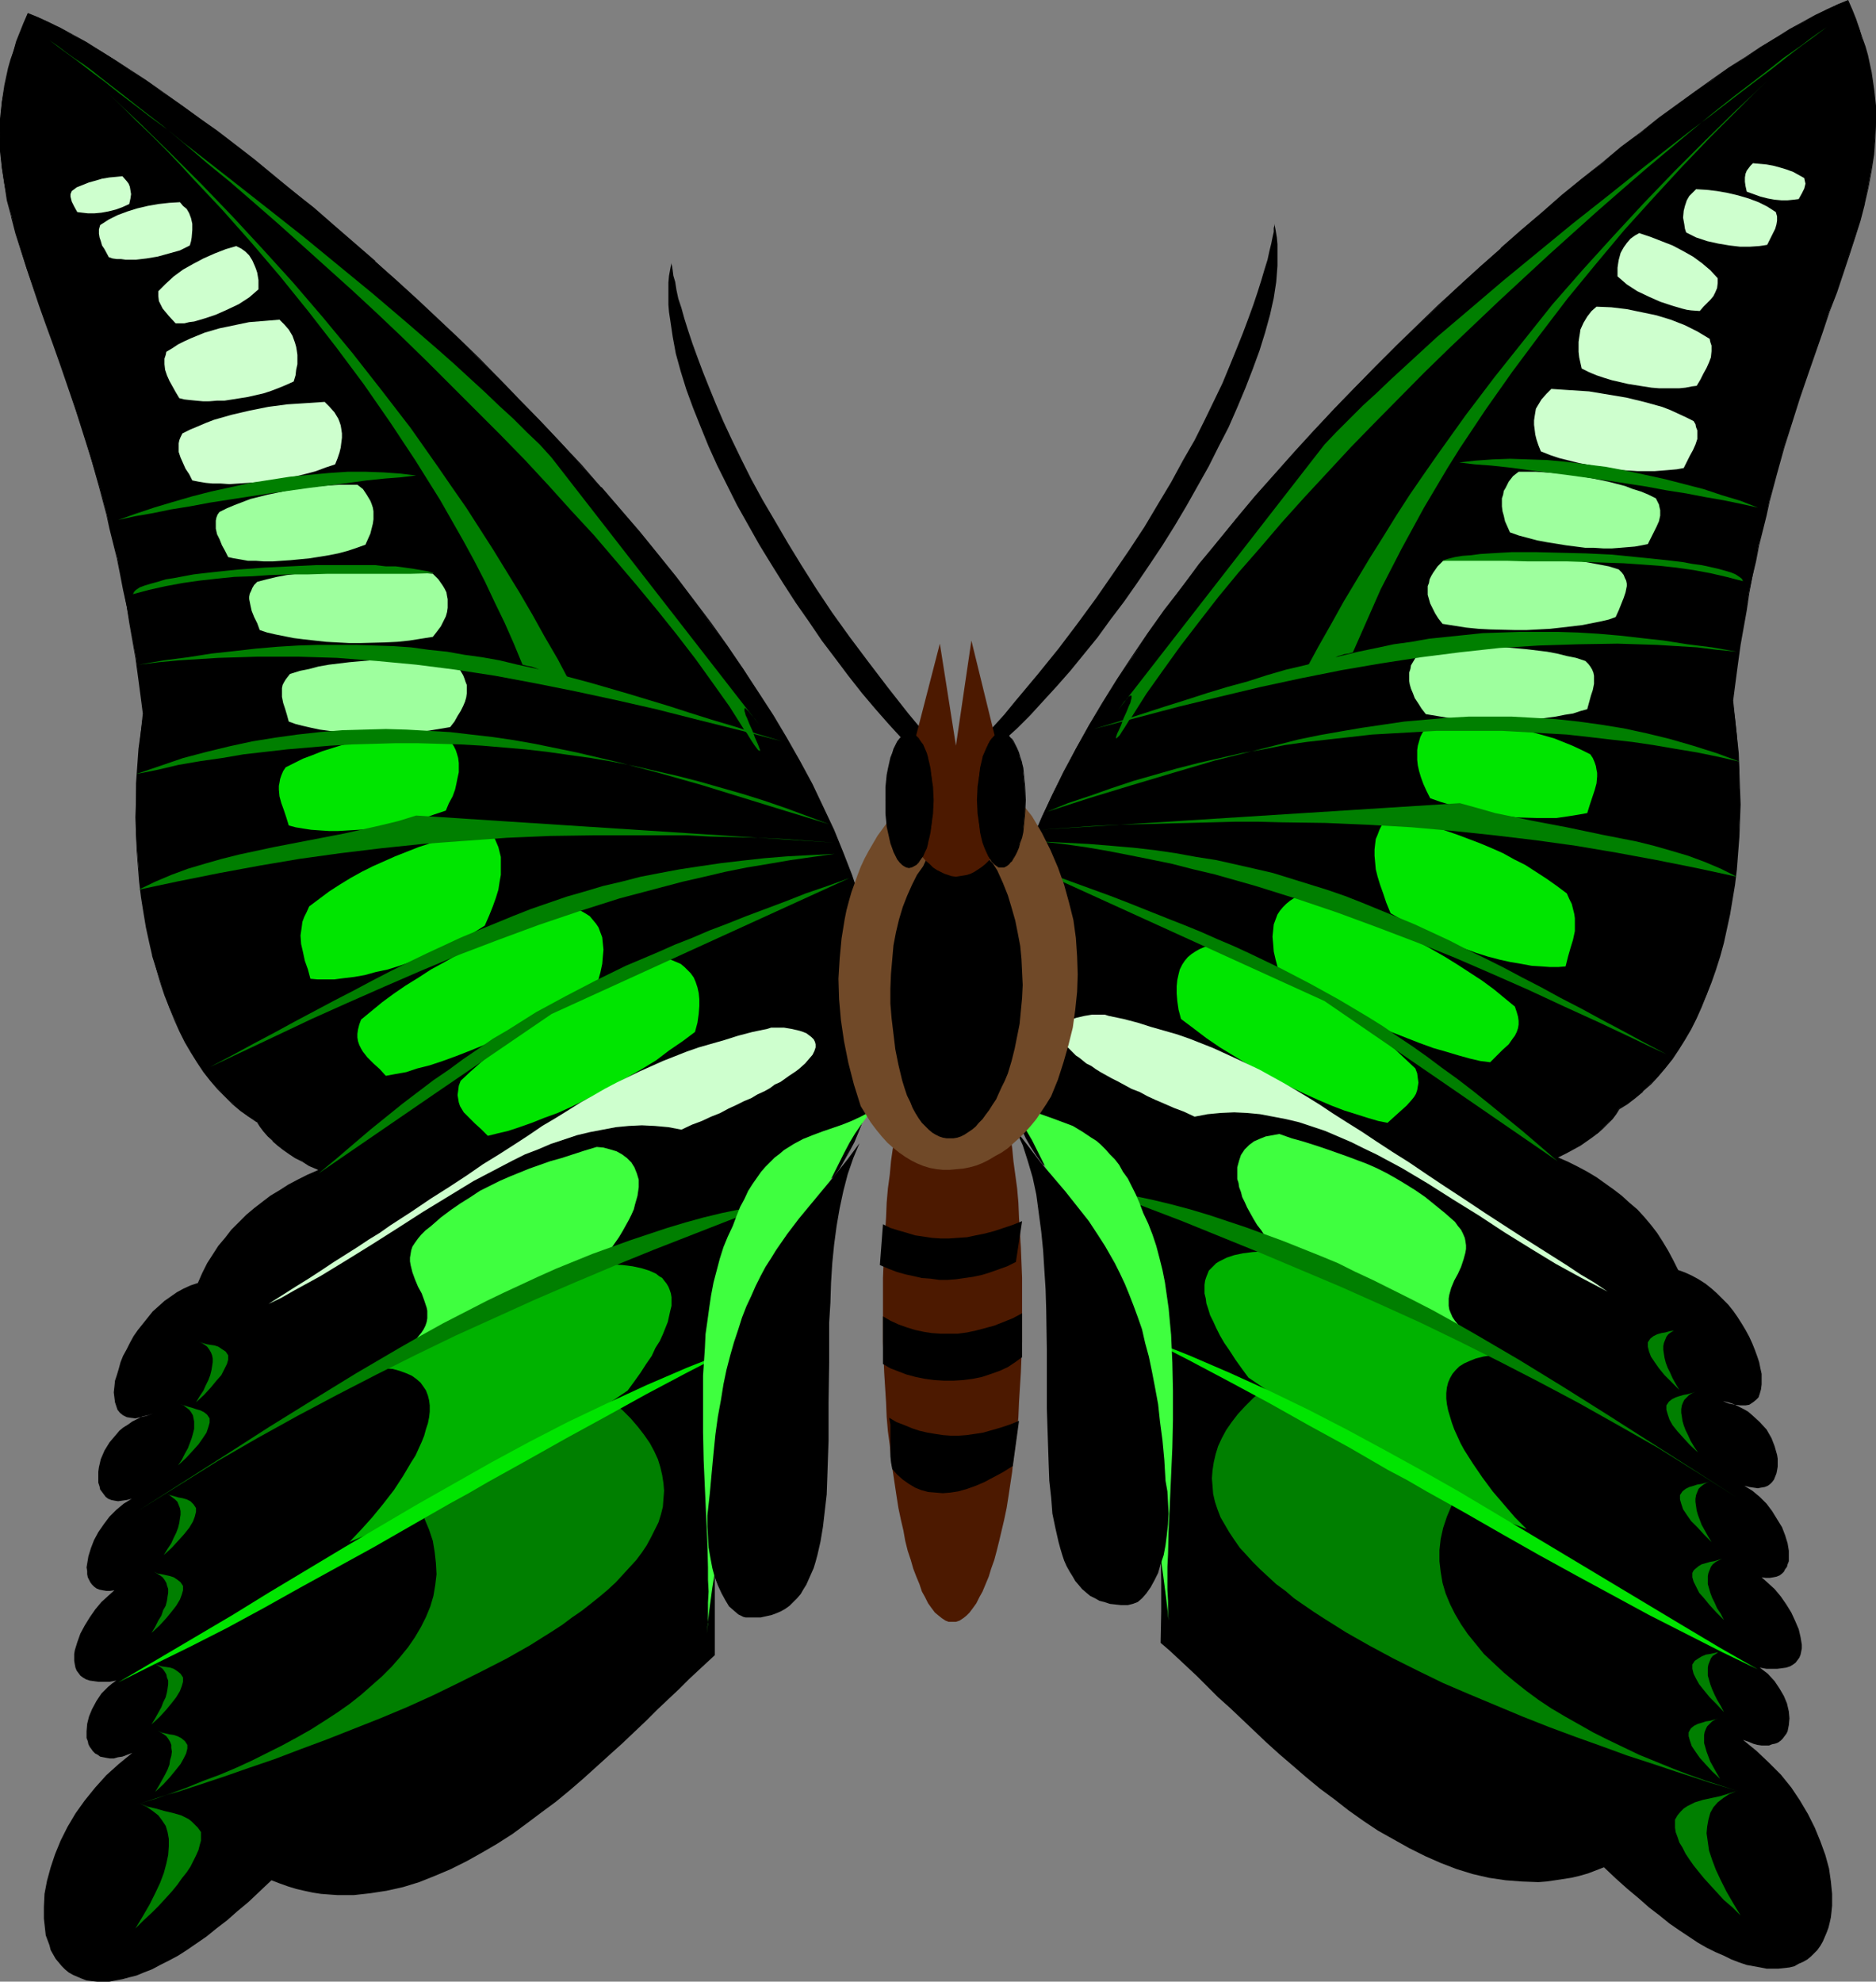 <?xml version="1.0" encoding="UTF-8" standalone="no"?>
<svg
   version="1.0"
   width="129.724mm"
   height="137.017mm"
   id="svg91"
   sodipodi:docname="Butterfly 052.wmf"
   xmlns:inkscape="http://www.inkscape.org/namespaces/inkscape"
   xmlns:sodipodi="http://sodipodi.sourceforge.net/DTD/sodipodi-0.dtd"
   xmlns="http://www.w3.org/2000/svg"
   xmlns:svg="http://www.w3.org/2000/svg">
  <rect width="100%" height="100%" fill="#808080" stroke="none"/>
  <sodipodi:namedview
     id="namedview91"
     pagecolor="#ffffff"
     bordercolor="#000000"
     borderopacity="0.25"
     inkscape:showpageshadow="2"
     inkscape:pageopacity="0.0"
     inkscape:pagecheckerboard="0"
     inkscape:deskcolor="#d1d1d1"
     inkscape:document-units="mm" />
  <defs
     id="defs1">
    <pattern
       id="WMFhbasepattern"
       patternUnits="userSpaceOnUse"
       width="6"
       height="6"
       x="0"
       y="0" />
  </defs>
  <path
     style="fill:#000000;fill-opacity:1;fill-rule:evenodd;stroke:none"
     d="m 255.974,198.904 3.07,-2.585 3.394,-2.908 3.394,-3.07 3.394,-3.393 3.394,-3.716 3.555,-3.878 3.555,-4.039 3.555,-4.363 3.555,-4.363 3.394,-4.686 3.555,-4.686 3.394,-4.847 3.394,-5.009 3.232,-4.847 3.232,-5.171 3.07,-5.171 2.909,-5.171 2.909,-5.171 2.586,-5.171 2.586,-5.009 2.262,-5.171 2.101,-5.009 1.939,-5.009 1.778,-4.847 1.454,-4.686 1.293,-4.686 0.97,-4.363 0.646,-4.201 0.162,-2.101 0.162,-2.101 v -1.939 -1.939 -1.777 l -0.162,-1.777 -0.323,-1.939 -0.323,-1.616 v 0.485 l -0.162,0.646 v 0.969 l -0.323,1.454 -0.323,1.616 -0.485,1.939 -0.485,2.262 -0.808,2.585 -0.808,2.747 -0.97,3.07 -1.131,3.393 -1.293,3.555 -1.454,3.878 -1.616,4.039 -1.778,4.363 -1.939,4.686 -2.262,4.686 -2.424,5.009 -2.586,5.171 -3.07,5.332 -3.07,5.655 -3.394,5.655 -3.555,5.978 -4.04,6.14 -4.202,6.14 -4.363,6.302 -4.848,6.625 -5.01,6.625 -5.494,6.786 -5.818,6.948 -2.909,3.555 -6.302,6.948 -3.232,3.555 z"
     id="path1" />
  <path
     style="fill:#000000;fill-opacity:1;fill-rule:evenodd;stroke:none"
     d="m 252.581,208.922 -3.232,-2.585 -3.232,-2.747 -3.394,-3.232 -3.394,-3.393 -3.394,-3.716 -3.555,-3.878 -3.555,-4.039 -3.555,-4.201 -3.555,-4.524 -3.394,-4.524 -3.555,-4.686 -3.394,-5.009 -3.394,-4.847 -3.232,-5.009 -3.232,-5.171 -3.07,-5.009 -2.909,-5.171 -2.909,-5.171 -2.586,-5.171 -2.586,-5.171 -2.262,-5.009 -2.101,-5.171 -1.939,-4.847 -1.778,-4.847 -1.454,-4.686 -1.293,-4.686 -0.808,-4.363 -0.646,-4.363 -0.323,-2.101 -0.162,-1.939 v -1.939 -1.939 -1.939 l 0.162,-1.777 0.323,-1.777 0.323,-1.616 v 0.323 l 0.162,0.646 0.162,1.131 0.162,1.293 0.485,1.616 0.323,2.101 0.485,2.262 0.808,2.424 0.808,2.908 0.97,3.07 1.131,3.393 1.293,3.555 1.454,3.878 1.616,4.039 1.778,4.363 1.939,4.524 2.262,4.847 2.424,5.009 2.586,5.171 2.909,5.332 3.232,5.494 3.394,5.817 3.555,5.817 3.878,6.14 4.202,6.302 4.525,6.302 4.848,6.463 5.171,6.786 5.333,6.786 5.656,6.786 3.07,3.555 3.07,3.555 3.07,3.555 3.394,3.555 z"
     id="path2" />
  <path
     style="fill:#000000;fill-opacity:1;fill-rule:evenodd;stroke:none"
     d="m 7.272,3.555 2.586,0.969 2.909,1.293 3.07,1.616 3.232,1.777 3.394,1.939 3.717,2.101 3.878,2.424 4.04,2.747 4.202,2.747 4.363,3.07 4.525,3.07 4.686,3.393 4.686,3.555 4.848,3.716 5.01,3.878 5.171,4.201 5.171,4.039 5.171,4.363 5.333,4.524 5.333,4.686 5.494,4.686 5.333,4.847 5.494,5.009 5.494,5.171 5.494,5.171 5.333,5.332 5.494,5.332 5.333,5.494 5.333,5.494 5.333,5.655 5.171,5.817 5.171,5.655 5.01,5.817 5.01,5.978 4.848,5.817 4.686,5.978 4.686,5.978 4.363,5.978 4.363,5.978 4.202,5.978 3.878,6.14 3.878,5.978 3.555,5.978 3.394,6.14 3.232,5.978 2.909,5.978 2.747,5.817 2.424,5.978 2.262,5.978 1.939,5.817 1.778,5.655 1.293,5.817 1.131,5.494 0.646,5.655 0.485,5.494 0.162,5.332 v 2.747 l -0.162,2.585 -0.323,2.585 -0.323,2.585 -0.485,2.585 -0.485,2.585 -0.485,2.585 -0.808,2.424 -0.808,2.424 -0.808,2.424 -0.97,2.424 -1.131,2.424 -1.293,2.262 -1.293,2.424 -1.293,2.101 -1.616,2.262 -1.293,0.808 -1.454,0.808 -1.616,0.808 -1.616,0.646 -1.778,0.646 -1.778,0.646 -1.939,0.485 -2.101,0.646 -4.363,1.131 -4.525,0.808 -5.01,0.808 -5.171,0.808 -5.494,0.485 -5.494,0.485 -5.656,0.323 -5.979,0.162 h -5.979 l -5.979,-0.162 -5.979,-0.162 -6.141,-0.323 -5.979,-0.485 -5.979,-0.646 -5.818,-0.808 -5.656,-0.808 -5.656,-0.969 -5.333,-1.293 -5.171,-1.131 -5.01,-1.616 -4.525,-1.454 -2.262,-0.969 -2.101,-0.808 -2.101,-0.969 -1.939,-0.808 -1.778,-1.131 -1.778,-0.969 -1.616,-0.969 -1.616,-1.131 -1.454,-1.131 -1.293,-1.131 -1.293,-1.293 -0.97,-1.131 -0.97,-1.293 -0.808,-1.293 -2.262,-1.293 -2.101,-1.616 -1.939,-1.777 -1.939,-1.777 -1.939,-2.101 -1.939,-2.101 -1.778,-2.262 -1.616,-2.585 -1.616,-2.585 -1.616,-2.747 -1.454,-2.908 -1.293,-2.908 -1.454,-3.07 -1.131,-3.232 -1.131,-3.393 -1.131,-3.393 -0.97,-3.716 -0.808,-3.555 -0.808,-3.716 -0.646,-3.878 -0.646,-4.039 -0.485,-4.039 -0.323,-4.039 -0.323,-4.201 -0.323,-4.201 v -4.363 -4.524 l 0.162,-4.363 0.323,-4.524 0.323,-4.524 0.485,-4.686 0.646,-4.524 -0.646,-5.009 -0.646,-4.847 -0.646,-4.686 -1.616,-9.21 -0.808,-4.201 -0.808,-4.363 -0.808,-4.201 -0.808,-4.039 -0.97,-3.878 -0.97,-3.878 -0.808,-3.716 -1.939,-7.271 -2.101,-6.948 -1.939,-6.625 L 19.877,107.289 17.938,101.31 15.998,95.493 14.059,90 12.12,84.829 10.342,79.82 8.565,74.811 6.949,70.125 5.494,65.44 4.202,61.077 3.07,56.553 1.939,52.352 1.131,47.989 0.485,43.788 0.162,39.587 0,35.224 0.162,31.023 0.485,26.661 1.293,22.298 2.262,17.774 2.909,15.512 3.555,13.249 4.363,10.826 5.333,8.564 6.302,6.14 Z"
     id="path3" />
  <path
     style="fill:#000000;fill-opacity:1;fill-rule:evenodd;stroke:none"
     d="M 7.434,3.716 H 7.272 l 2.586,0.969 2.747,1.293 3.07,1.616 3.394,1.616 3.394,2.101 3.555,2.101 4.04,2.424 4.04,2.585 4.202,2.908 4.363,2.908 4.363,3.232 4.686,3.393 4.848,3.555 4.848,3.716 5.01,3.878 10.342,8.241 5.171,4.363 5.333,4.524 10.666,9.372 v 0 l 5.494,4.847 5.494,5.009 5.333,5.009 5.494,5.171 5.494,5.332 5.333,5.332 5.494,5.494 5.333,5.655 5.171,5.655 5.333,5.655 5.171,5.817 h -0.162 l 5.01,5.817 5.01,5.817 4.848,5.817 4.686,5.978 4.686,5.978 4.525,5.978 4.202,5.978 4.202,6.14 3.878,5.978 3.878,6.14 3.555,5.978 3.394,5.978 3.232,5.978 2.909,5.978 2.747,5.978 2.424,5.978 2.262,5.817 1.939,5.817 1.778,5.817 v -0.162 l 1.293,5.817 1.131,5.494 0.808,5.655 0.323,5.494 0.162,5.332 v 2.747 l -0.162,2.585 -0.323,2.585 -0.323,2.585 -0.323,2.585 -0.646,2.585 -0.485,2.585 v -0.162 l -0.646,2.585 -0.97,2.424 -0.808,2.424 -0.97,2.424 -1.131,2.262 -1.131,2.424 -1.293,2.262 -1.454,2.262 -1.616,2.262 h 0.162 l -1.293,0.646 -1.616,0.808 -1.454,0.808 -1.616,0.646 -1.778,0.646 -1.778,0.646 -2.101,0.646 -1.939,0.485 v 0 l -4.363,1.131 -4.525,0.808 -5.01,0.969 -5.171,0.646 -5.494,0.485 -5.494,0.485 -5.656,0.323 -5.979,0.162 h -5.979 -5.979 l -5.979,-0.323 -6.141,-0.323 -5.979,-0.485 -5.979,-0.646 -5.818,-0.646 -5.656,-0.969 -5.656,-0.969 -5.333,-1.131 -5.171,-1.293 v 0 l -4.848,-1.454 -4.686,-1.616 -2.262,-0.808 -2.101,-0.969 -1.939,-0.969 -1.939,-0.808 -1.939,-0.969 -1.778,-1.131 -1.616,-0.969 -1.616,-1.131 -1.293,-1.131 -1.454,-1.131 v 0 l -1.131,-1.131 -1.131,-1.293 h 0.162 l -0.97,-1.293 -0.97,-1.293 -2.101,-1.293 -2.101,-1.616 -2.101,-1.616 v 0 l -1.939,-1.939 -1.939,-1.939 v 0 l -1.778,-2.262 -1.778,-2.262 -1.616,-2.424 -1.616,-2.585 -1.616,-2.747 -1.454,-2.908 -1.454,-2.908 -1.293,-3.232 -1.131,-3.232 -1.293,-3.232 -0.97,-3.555 -0.97,-3.555 v 0 l -0.808,-3.555 -0.808,-3.716 -0.646,-3.878 -0.646,-4.039 -0.485,-4.039 -0.485,-4.039 -0.323,-4.201 -0.162,-4.201 v -4.363 -4.524 l 0.162,-4.363 0.323,-4.524 0.323,-4.524 0.485,-4.686 0.646,-4.524 -0.646,-5.009 -0.646,-4.847 -0.808,-4.686 -1.454,-9.21 -0.808,-4.201 -0.808,-4.363 -0.808,-4.201 -0.97,-4.039 -0.808,-3.878 -0.97,-3.878 -0.97,-3.716 v -0.162 l -1.939,-7.271 -1.939,-6.948 -1.939,-6.463 L 20.038,107.289 18.099,101.31 16.16,95.493 14.221,90 12.282,84.829 10.504,79.659 8.726,74.811 7.11,69.964 5.656,65.44 4.363,60.915 3.07,56.553 v 0 L 2.101,52.352 1.293,47.989 0.646,43.788 0.323,39.587 0.162,35.224 0.323,31.023 0.646,26.661 1.454,22.298 2.424,17.774 v 0.162 L 3.07,15.673 3.717,13.249 4.525,10.987 5.494,8.564 6.464,6.14 7.434,3.716 7.272,3.393 6.141,5.978 5.171,8.402 4.202,10.826 3.555,13.249 2.747,15.512 2.101,17.774 v 0 L 1.131,22.298 0.485,26.661 0,31.023 v 4.201 4.363 l 0.485,4.201 0.646,4.201 0.646,4.363 1.131,4.201 v 0.162 l 1.131,4.363 1.454,4.524 1.454,4.524 1.616,4.847 1.616,4.847 1.778,5.009 1.939,5.332 1.939,5.494 1.939,5.655 2.101,6.14 1.939,6.14 2.101,6.625 1.939,6.948 1.939,7.271 v 0 l 0.808,3.716 0.97,3.878 0.97,3.878 0.808,4.039 0.808,4.201 0.97,4.363 0.646,4.201 1.616,9.21 0.646,4.686 0.646,4.847 0.646,5.009 -0.485,4.524 -0.646,4.686 -0.323,4.524 -0.323,4.524 v 4.363 l -0.162,4.524 0.162,4.363 0.162,4.201 0.323,4.201 0.323,4.039 0.485,4.039 0.646,4.039 0.646,3.878 0.808,3.716 0.808,3.555 v 0.162 l 1.131,3.555 0.97,3.393 1.131,3.393 1.293,3.232 1.293,3.232 1.293,2.908 1.454,2.908 1.616,2.747 1.616,2.585 1.616,2.424 1.778,2.262 1.939,2.262 v 0 l 1.939,1.939 1.939,1.939 v 0 l 2.101,1.777 2.101,1.454 2.101,1.454 v -0.162 l 0.808,1.293 0.97,1.293 v 0 l 1.131,1.293 1.293,1.131 v 0.162 l 1.293,1.131 1.454,1.131 1.616,1.131 1.454,0.969 1.939,0.969 1.778,1.131 1.939,0.808 2.101,0.969 2.101,0.808 2.101,0.808 4.686,1.616 4.848,1.454 h 0.162 l 5.171,1.293 5.333,1.131 5.656,1.131 5.656,0.808 5.818,0.808 5.979,0.646 5.979,0.485 6.141,0.323 5.979,0.162 5.979,0.162 h 5.979 l 5.979,-0.323 5.656,-0.323 5.494,-0.323 5.494,-0.485 5.171,-0.808 5.01,-0.808 4.525,-0.808 4.363,-1.131 v 0 l 2.101,-0.646 1.939,-0.485 1.939,-0.646 1.616,-0.808 1.778,-0.646 1.454,-0.646 1.454,-0.808 1.454,-0.808 1.616,-2.262 1.293,-2.262 1.293,-2.262 1.293,-2.424 0.97,-2.424 0.97,-2.424 0.97,-2.262 0.808,-2.585 0.646,-2.424 v 0 l 0.646,-2.585 0.485,-2.585 0.485,-2.585 0.323,-2.585 0.323,-2.585 v -2.585 l 0.162,-2.747 -0.162,-5.332 -0.485,-5.494 -0.808,-5.655 -0.97,-5.494 -1.454,-5.817 v 0 l -1.616,-5.817 -1.939,-5.817 -2.262,-5.817 -2.424,-5.978 -2.747,-5.817 -2.909,-6.14 -3.232,-5.978 -3.394,-5.978 -3.555,-5.978 -3.878,-5.978 -4.04,-6.14 -4.04,-5.978 -4.363,-6.14 -4.525,-5.978 -4.525,-5.978 -4.686,-5.817 -4.848,-5.978 -5.01,-5.817 -5.01,-5.817 h -0.162 l -5.01,-5.817 -5.333,-5.655 -5.333,-5.655 -5.333,-5.494 -5.333,-5.494 -5.333,-5.494 -5.494,-5.332 -5.494,-5.171 -5.333,-5.009 -5.494,-5.009 -5.494,-4.847 V 68.186 L 87.264,58.815 82.093,54.291 76.76,50.09 66.579,41.687 61.57,37.81 56.722,34.093 51.874,30.7 47.187,27.307 42.662,24.075 38.299,21.005 34.098,18.258 30.058,15.673 26.179,13.249 22.624,10.987 19.069,9.048 15.837,7.271 12.766,5.817 10.019,4.524 7.272,3.393 Z"
     id="path4" />
  <path
     style="fill:#000000;fill-opacity:1;fill-rule:evenodd;stroke:none"
     d="m 218.16,291.166 -1.616,0.323 -1.778,0.323 -2.101,0.323 -1.939,0.162 -2.101,0.162 -2.101,0.162 -4.686,0.323 -5.01,0.323 h -5.171 l -5.494,0.162 H 180.507 l -5.818,0.162 h -5.979 -6.141 l -6.302,0.162 -6.302,0.162 -6.464,0.323 -6.464,0.323 -6.464,0.646 -6.302,0.485 -6.302,0.969 -6.302,0.969 -5.979,1.131 -6.141,1.293 -5.656,1.777 -5.656,1.777 -2.747,1.131 -2.586,1.131 -2.586,1.131 -2.586,1.293 -2.424,1.293 -2.262,1.454 -2.424,1.454 -2.101,1.616 -2.101,1.616 -2.101,1.777 -1.939,1.939 -1.939,1.939 -1.616,2.101 -1.778,2.101 -1.454,2.262 -1.454,2.262 -1.293,2.585 -1.131,2.585 -1.939,0.646 -1.778,0.808 -1.778,0.969 -1.616,1.131 -1.616,1.131 -1.616,1.454 -1.454,1.293 -1.293,1.616 -1.293,1.616 -1.293,1.616 -1.131,1.616 -0.97,1.777 -0.808,1.616 -0.97,1.777 -0.646,1.616 -0.485,1.777 -0.485,1.616 -0.485,1.454 -0.162,1.616 -0.162,1.454 0.162,1.293 0.162,1.293 0.323,0.969 0.323,0.969 0.646,0.808 0.808,0.646 0.97,0.485 0.97,0.162 1.293,0.162 1.454,-0.323 1.454,-0.323 1.778,-0.646 -1.454,0.485 -1.454,0.323 -1.293,0.646 -1.293,0.646 -1.131,0.808 -1.293,0.808 -0.97,0.808 -0.808,0.969 -0.97,1.131 -0.808,0.969 -1.293,2.101 -0.97,2.262 -0.485,2.101 -0.162,1.131 v 0.969 0.969 0.969 l 0.323,0.969 0.162,0.808 0.485,0.646 0.485,0.646 0.485,0.646 0.646,0.485 0.808,0.323 0.808,0.162 0.97,0.162 1.131,-0.162 1.131,-0.162 1.293,-0.323 -2.101,1.293 -1.939,1.616 -1.778,1.777 -1.454,1.939 -1.454,2.101 -1.131,2.101 -0.808,2.101 -0.646,2.101 -0.323,1.939 -0.162,0.969 0.162,0.969 v 0.808 l 0.162,0.808 0.323,0.646 0.323,0.646 0.485,0.646 0.485,0.485 0.646,0.485 0.808,0.323 0.808,0.162 0.97,0.162 h 0.97 l 1.131,-0.162 -1.616,1.454 -1.778,1.616 -1.616,1.939 -1.454,2.101 -1.293,2.101 -1.131,2.101 -0.808,2.262 -0.646,2.101 -0.162,0.969 v 0.969 0.808 l 0.162,0.969 0.162,0.808 0.323,0.808 0.485,0.646 0.485,0.646 0.646,0.485 0.808,0.485 0.97,0.323 1.131,0.162 1.131,0.162 h 1.454 1.454 l 1.778,-0.323 -1.131,0.808 -0.97,0.808 -1.778,1.777 -1.293,1.939 -1.131,2.101 -0.808,1.939 -0.485,1.939 -0.162,1.939 v 1.777 l 0.323,0.808 0.162,0.808 0.323,0.646 0.485,0.646 0.323,0.485 0.646,0.646 0.646,0.323 0.646,0.485 0.808,0.162 0.808,0.162 0.97,0.162 h 0.97 l 1.131,-0.323 1.131,-0.162 1.293,-0.485 1.293,-0.485 -3.555,2.908 -3.232,2.908 -2.909,3.232 -2.747,3.393 -2.424,3.393 -2.101,3.555 -1.778,3.555 -1.454,3.555 -1.131,3.393 -0.97,3.555 -0.646,3.393 -0.162,3.393 v 3.07 l 0.162,1.454 0.162,1.454 0.162,1.454 0.485,1.293 0.485,1.293 0.323,1.293 0.646,1.131 0.646,1.131 0.808,0.969 0.808,0.969 0.808,0.808 0.97,0.808 1.131,0.646 1.131,0.485 1.131,0.485 1.293,0.485 1.293,0.162 1.454,0.162 h 1.616 1.616 l 1.616,-0.323 1.778,-0.323 1.778,-0.485 1.939,-0.485 1.939,-0.808 2.101,-0.808 2.101,-1.131 2.262,-1.131 2.424,-1.293 2.262,-1.454 2.586,-1.777 2.586,-1.777 2.586,-2.101 2.747,-2.101 2.747,-2.424 2.909,-2.424 2.909,-2.747 3.07,-2.908 2.101,0.808 2.262,0.808 2.101,0.646 2.101,0.485 2.262,0.485 2.101,0.323 2.101,0.162 2.262,0.162 h 4.202 l 4.363,-0.485 4.202,-0.646 4.363,-0.969 4.202,-1.293 4.04,-1.616 4.202,-1.777 4.202,-2.101 4.04,-2.262 3.878,-2.262 4.04,-2.585 3.717,-2.747 3.878,-2.908 3.717,-2.747 3.717,-3.07 3.555,-3.07 3.394,-3.07 3.394,-3.07 3.232,-2.908 3.232,-3.07 3.07,-2.908 2.909,-2.908 2.909,-2.747 2.747,-2.585 2.586,-2.585 2.424,-2.262 2.262,-2.101 2.101,-1.939 v -8.241 -7.917 -7.756 l 0.162,-7.594 0.323,-7.271 0.323,-7.109 0.323,-6.786 0.485,-6.463 0.646,-6.302 0.485,-6.14 0.808,-5.978 0.646,-5.494 0.808,-5.332 0.97,-5.171 0.97,-4.847 0.97,-4.524 1.131,-4.363 1.131,-4.201 1.131,-3.878 1.293,-3.555 1.293,-3.393 1.454,-3.07 1.293,-2.747 1.454,-2.585 1.616,-2.262 1.454,-1.939 1.616,-1.939 1.616,-1.454 1.778,-1.131 1.616,-0.969 1.778,-0.646 z"
     id="path5" />
  <path
     style="fill:#00e500;fill-opacity:1;fill-rule:evenodd;stroke:none"
     d="m 94.374,266.444 2.747,-2.262 2.747,-2.262 3.07,-2.262 3.07,-2.101 3.394,-2.101 3.232,-2.101 3.555,-1.939 3.394,-1.939 7.272,-3.716 7.272,-3.232 7.272,-3.07 3.555,-1.454 3.555,-1.293 2.424,0.808 1.131,0.646 1.131,0.646 0.97,0.646 0.808,0.969 0.808,0.969 0.646,0.969 0.485,1.293 0.485,1.293 0.162,1.616 0.162,1.616 -0.162,1.777 -0.162,1.939 -0.485,2.262 -0.646,2.262 -3.555,2.424 -3.555,2.424 -3.555,2.262 -3.878,2.101 -3.717,1.939 -3.878,1.939 -3.717,1.777 -3.878,1.777 -3.555,1.454 -3.717,1.454 -3.555,1.293 -3.394,1.131 -3.232,0.808 -2.909,0.969 -2.747,0.485 -2.586,0.485 -1.616,-1.777 -1.616,-1.454 -1.616,-1.616 -1.131,-1.454 -0.485,-0.808 -0.485,-0.969 -0.323,-0.969 -0.162,-0.969 v -0.969 l 0.162,-1.131 0.323,-1.293 z"
     id="path6" />
  <path
     style="fill:#00e500;fill-opacity:1;fill-rule:evenodd;stroke:none"
     d="m 120.392,282.44 2.586,-2.424 2.747,-2.424 2.909,-2.424 3.07,-2.262 3.232,-2.262 3.232,-2.262 3.232,-2.101 3.394,-2.101 6.949,-3.878 7.272,-3.716 7.11,-3.393 7.11,-3.07 2.424,0.808 1.131,0.485 1.131,0.485 0.97,0.808 0.808,0.808 0.808,0.808 0.808,1.131 0.485,1.131 0.485,1.454 0.323,1.454 0.162,1.616 v 1.777 l -0.162,2.101 -0.323,2.262 -0.646,2.424 -3.232,2.424 -3.555,2.424 -3.394,2.585 -3.717,2.262 -3.717,2.101 -3.717,2.101 -3.717,2.101 -3.717,1.777 -3.555,1.777 -3.555,1.616 -3.555,1.293 -3.232,1.293 -3.232,1.131 -2.909,0.969 -2.747,0.646 -2.586,0.646 -1.616,-1.616 -1.778,-1.616 -1.454,-1.454 -1.454,-1.454 -0.485,-0.808 -0.485,-0.808 -0.323,-0.969 -0.162,-0.969 -0.162,-0.969 0.162,-1.131 0.162,-1.293 z"
     id="path7" />
  <path
     style="fill:#3fff3f;fill-opacity:1;fill-rule:evenodd;stroke:none"
     d="m 112.635,320.412 2.586,-2.262 2.586,-1.939 2.586,-1.777 2.586,-1.616 2.424,-1.616 2.586,-1.293 2.586,-1.293 2.586,-1.131 5.171,-2.101 5.494,-1.939 2.909,-0.808 5.979,-1.939 3.232,-0.969 1.778,0.162 1.778,0.485 1.616,0.485 1.454,0.808 1.293,0.969 1.131,1.131 0.808,1.293 0.646,1.616 0.485,1.616 v 0.969 0.969 l -0.162,1.131 -0.162,1.131 -0.323,1.131 -0.323,1.131 -0.323,1.293 -0.646,1.454 -0.646,1.293 -0.808,1.454 -0.808,1.454 -0.97,1.616 -1.131,1.616 -1.131,1.616 -3.394,2.424 -3.394,2.262 -7.272,4.363 -7.272,4.201 -7.272,3.716 -3.555,1.616 -3.394,1.454 -3.394,1.454 -3.07,1.131 -2.909,0.808 -2.747,0.808 -2.586,0.485 -1.131,0.162 h -1.131 l 1.293,-0.969 0.97,-1.131 0.808,-0.969 0.646,-0.969 0.485,-0.969 0.323,-0.969 0.162,-0.969 v -0.969 -0.969 l -0.162,-0.808 -0.646,-1.939 -0.646,-1.777 -0.97,-1.777 -0.808,-1.939 -0.646,-1.777 -0.485,-1.939 -0.162,-0.969 v -0.969 l 0.162,-0.969 0.162,-0.969 0.323,-0.969 0.646,-0.969 0.808,-1.131 0.808,-0.969 1.131,-1.131 z"
     id="path8" />
  <path
     style="fill:#00b200;fill-opacity:1;fill-rule:evenodd;stroke:none"
     d="m 100.515,357.575 1.939,-1.616 1.778,-1.616 3.717,-2.747 3.555,-2.424 3.394,-2.262 3.555,-1.939 3.394,-1.616 3.394,-1.616 3.394,-1.454 3.555,-1.131 3.555,-1.293 3.717,-1.131 3.717,-1.131 4.04,-1.131 4.04,-1.293 4.363,-1.293 4.525,-1.454 2.586,0.162 2.586,0.323 2.262,0.485 2.101,0.646 1.778,0.808 0.808,0.646 0.808,0.485 0.485,0.646 0.646,0.808 0.485,0.808 0.323,0.808 0.323,0.969 0.162,0.969 v 1.131 1.131 l -0.323,1.293 -0.323,1.454 -0.323,1.454 -0.646,1.616 -0.646,1.616 -0.808,1.777 -1.131,1.777 -0.97,2.101 -1.454,2.101 -1.454,2.262 -1.616,2.262 -1.778,2.424 -5.01,3.393 -5.01,3.07 -5.01,3.07 -4.848,2.908 -4.686,2.908 -4.686,2.747 -4.686,2.585 -4.525,2.585 -4.525,2.424 -4.363,2.262 -4.363,2.101 -4.363,2.101 -4.202,2.101 -4.202,1.939 -4.04,1.616 -4.202,1.777 3.07,-3.232 2.909,-3.232 2.909,-3.555 2.747,-3.555 2.424,-3.716 2.101,-3.555 1.131,-1.777 0.808,-1.777 0.808,-1.777 0.646,-1.616 0.485,-1.777 0.485,-1.454 0.323,-1.616 0.162,-1.454 v -1.616 l -0.162,-1.293 -0.323,-1.293 -0.485,-1.293 -0.646,-0.969 -0.808,-1.131 -1.131,-0.969 -1.131,-0.808 -1.454,-0.646 -1.778,-0.646 -1.778,-0.485 z"
     id="path9" />
  <path
     style="fill:#007f00;fill-opacity:1;fill-rule:evenodd;stroke:none"
     d="m 110.857,396.677 2.747,-1.616 2.586,-1.616 2.586,-1.454 2.262,-1.293 2.262,-1.454 2.101,-1.131 2.101,-1.293 1.778,-1.131 1.778,-0.969 1.616,-1.131 1.616,-0.808 1.454,-0.969 1.293,-0.808 1.293,-0.808 1.131,-0.646 1.131,-0.646 0.97,-0.646 0.97,-0.485 1.616,-0.969 1.131,-0.808 1.131,-0.808 0.808,-0.485 0.808,-0.485 0.323,-0.485 0.485,-0.162 0.485,-0.323 0.162,-0.323 0.323,-0.323 0.162,-0.162 0.485,-0.162 0.485,-0.323 0.485,-0.485 0.97,-0.485 0.97,-0.646 1.293,-0.646 1.616,-0.808 0.808,-0.646 0.97,-0.485 1.131,-0.646 1.131,-0.646 2.424,2.101 2.101,2.101 1.939,2.262 1.616,2.101 1.454,2.101 1.131,2.101 0.97,2.101 0.646,2.101 0.485,2.101 0.323,2.101 0.162,1.939 -0.162,2.101 -0.162,2.101 -0.485,1.939 -0.646,2.101 -0.97,1.939 -0.97,1.939 -1.131,2.101 -1.293,1.939 -1.454,1.939 -1.778,1.939 -1.778,1.939 -1.778,1.939 -2.101,1.939 -2.101,1.777 -2.424,1.939 -2.262,1.777 -2.586,1.777 -2.586,1.939 -2.747,1.777 -5.656,3.555 -5.979,3.393 -6.302,3.232 -6.464,3.232 -6.626,3.232 -6.787,3.07 -6.949,2.908 -6.949,2.747 -6.949,2.747 -6.949,2.585 -6.787,2.585 -6.626,2.262 -6.464,2.262 -6.302,2.101 -5.979,1.939 -2.909,0.808 -2.747,0.969 -2.747,0.808 -2.586,0.808 4.525,-1.454 4.525,-1.454 4.363,-1.616 4.363,-1.777 4.363,-1.616 4.202,-1.777 4.202,-1.939 3.878,-1.939 3.878,-1.939 3.878,-2.101 3.717,-2.101 3.555,-2.262 3.232,-2.101 3.232,-2.262 3.07,-2.424 2.747,-2.424 2.747,-2.424 2.424,-2.424 2.262,-2.585 2.101,-2.585 1.778,-2.585 1.616,-2.747 1.293,-2.585 1.131,-2.747 0.808,-2.747 0.485,-2.908 0.323,-2.747 -0.162,-2.908 -0.323,-2.908 -0.485,-2.908 -0.97,-2.908 z"
     id="path10" />
  <path
     style="fill:#00e500;fill-opacity:1;fill-rule:evenodd;stroke:none"
     d="m 80.8,236.875 2.586,-1.939 2.586,-1.939 2.747,-1.777 2.909,-1.777 2.909,-1.616 2.909,-1.454 2.909,-1.293 2.909,-1.293 6.141,-2.424 5.979,-1.939 3.07,-0.808 2.909,-0.808 2.909,-0.646 2.909,-0.646 1.454,1.616 0.646,0.969 0.485,1.131 0.485,1.131 0.323,1.293 0.323,1.293 v 1.454 1.616 1.616 l -0.323,1.777 -0.323,2.101 -0.646,2.101 -0.808,2.262 -0.97,2.424 -1.131,2.585 -3.07,1.939 -3.07,1.777 -3.232,1.616 -3.232,1.454 -3.232,1.293 -3.232,1.293 -3.232,1.131 -3.07,0.969 -3.07,0.646 -2.909,0.808 -2.747,0.485 -2.747,0.323 -2.424,0.323 h -2.262 -2.262 l -1.778,-0.162 -0.646,-2.424 -0.808,-2.262 -0.485,-2.262 -0.485,-2.101 -0.162,-2.262 0.162,-1.131 0.162,-1.131 0.162,-1.293 0.485,-1.293 0.646,-1.293 z"
     id="path11" />
  <path
     style="fill:#00e500;fill-opacity:1;fill-rule:evenodd;stroke:none"
     d="m 74.659,200.52 2.262,-1.131 2.262,-1.131 2.586,-0.969 2.424,-0.969 2.586,-0.808 2.586,-0.808 5.333,-1.131 5.494,-0.969 5.333,-0.485 5.333,-0.485 h 5.333 l 1.293,1.616 1.131,1.777 0.485,0.969 0.323,0.969 0.323,1.131 0.162,1.293 v 1.131 1.293 l -0.323,1.454 -0.323,1.616 -0.323,1.454 -0.646,1.777 -0.97,1.777 -0.808,1.939 -2.909,0.969 -2.747,0.969 -2.747,0.808 -2.909,0.646 -2.909,0.646 -2.909,0.323 -2.747,0.485 -2.909,0.162 -2.586,0.162 -2.747,0.162 h -2.424 l -2.424,-0.162 -2.262,-0.162 -2.101,-0.323 -1.939,-0.323 -1.778,-0.485 -0.646,-2.101 -0.646,-1.939 -0.646,-1.777 -0.485,-1.777 -0.162,-1.777 v -0.969 l 0.162,-0.808 0.162,-0.969 0.323,-0.969 0.485,-1.131 z"
     id="path12" />
  <path
     style="fill:#ceffce;fill-opacity:1;fill-rule:evenodd;stroke:none"
     d="m 43.47,91.939 1.616,-0.969 1.454,-0.969 1.616,-0.808 1.778,-0.808 3.555,-1.454 3.878,-1.131 3.878,-0.808 3.878,-0.808 4.04,-0.323 3.878,-0.323 1.293,1.293 1.131,1.293 0.97,1.616 0.646,1.777 0.323,1.131 0.162,0.969 0.162,1.131 v 1.293 1.131 l -0.323,1.454 -0.162,1.454 -0.485,1.616 -1.778,0.808 -1.939,0.808 -2.101,0.808 -1.939,0.646 -4.202,0.969 -4.04,0.646 -2.101,0.323 h -1.939 l -1.939,0.162 H 53.005 l -1.778,-0.162 -1.616,-0.162 -1.454,-0.162 -1.293,-0.323 -0.97,-1.616 -0.808,-1.454 -0.808,-1.454 -0.646,-1.454 -0.485,-1.454 -0.162,-1.454 v -1.454 l 0.323,-0.969 z"
     id="path13" />
  <path
     style="fill:#ceffce;fill-opacity:1;fill-rule:evenodd;stroke:none"
     d="m 41.37,76.104 1.939,-1.939 2.101,-1.939 2.424,-1.777 2.586,-1.454 2.747,-1.454 2.909,-1.293 2.909,-1.131 2.747,-0.808 1.293,0.646 1.131,0.808 0.97,0.969 0.808,1.293 0.646,1.454 0.323,0.808 0.323,0.969 0.162,0.969 0.162,0.969 v 1.131 1.293 l -2.424,2.101 -2.747,1.777 -3.07,1.454 -2.909,1.293 -2.909,0.969 -2.747,0.808 -1.293,0.162 -1.293,0.323 h -1.131 -1.131 l -1.778,-1.939 -0.808,-0.969 -0.808,-0.969 -0.485,-0.969 -0.485,-0.969 -0.162,-1.293 z"
     id="path14" />
  <path
     style="fill:#ceffce;fill-opacity:1;fill-rule:evenodd;stroke:none"
     d="m 18.746,49.928 1.293,-0.969 1.616,-0.646 1.616,-0.646 1.778,-0.485 1.616,-0.485 1.939,-0.323 1.778,-0.162 1.616,-0.162 1.131,1.293 0.485,0.646 0.323,0.808 0.162,0.969 0.162,0.969 -0.162,1.131 -0.323,1.454 -1.778,0.808 -1.778,0.646 -1.939,0.485 -1.778,0.323 -1.778,0.162 h -1.778 l -1.454,-0.162 -1.293,-0.162 -0.808,-1.454 -0.646,-1.293 -0.162,-0.646 -0.162,-0.646 v -0.646 z"
     id="path15" />
  <path
     style="fill:#ceffce;fill-opacity:1;fill-rule:evenodd;stroke:none"
     d="m 26.179,58.815 2.262,-1.454 2.262,-1.131 2.586,-0.969 2.586,-0.808 2.747,-0.646 2.747,-0.485 2.909,-0.323 2.747,-0.162 0.808,0.969 0.97,0.808 0.646,1.131 0.485,1.293 0.323,1.454 v 1.616 l -0.162,1.939 -0.162,0.969 -0.323,1.131 -2.586,1.293 -2.909,0.808 -2.909,0.808 -2.909,0.485 -2.747,0.323 h -2.747 l -1.131,-0.162 h -1.131 l -1.131,-0.162 -0.97,-0.323 -1.131,-2.101 -0.646,-0.969 -0.323,-1.131 -0.323,-0.969 -0.162,-0.969 v -1.131 z"
     id="path16" />
  <path
     style="fill:#9eff9e;fill-opacity:1;fill-rule:evenodd;stroke:none"
     d="m 75.79,176.121 2.586,-0.808 2.424,-0.485 2.424,-0.646 2.747,-0.485 5.333,-0.646 5.494,-0.485 5.656,-0.162 5.494,0.162 5.494,0.323 5.494,0.485 1.131,1.454 0.97,1.616 0.323,0.808 0.323,0.969 0.323,0.808 v 1.131 0.969 l -0.162,1.131 -0.323,1.131 -0.485,1.131 -0.646,1.293 -0.808,1.293 -0.808,1.454 -1.131,1.454 -2.909,0.485 -2.909,0.485 -3.07,0.323 -2.909,0.323 -5.979,0.162 H 96.96 l -2.909,-0.162 -2.747,-0.162 -2.747,-0.162 -2.586,-0.323 -2.424,-0.323 -2.262,-0.485 -2.101,-0.485 -1.939,-0.485 -1.778,-0.646 -0.485,-1.777 -0.485,-1.616 -0.485,-1.454 -0.323,-1.616 v -1.454 -0.808 l 0.162,-0.808 0.323,-0.646 0.485,-0.808 0.485,-0.646 z"
     id="path17" />
  <path
     style="fill:#9eff9e;fill-opacity:1;fill-rule:evenodd;stroke:none"
     d="m 67.226,152.046 2.424,-0.646 2.747,-0.646 2.586,-0.485 2.747,-0.323 2.909,-0.323 2.909,-0.323 5.818,-0.323 h 5.979 5.979 l 5.979,0.485 5.818,0.485 1.454,1.454 1.131,1.616 0.485,0.808 0.485,0.969 0.162,0.969 0.162,0.808 v 1.131 1.131 l -0.162,1.131 -0.323,1.131 -0.646,1.293 -0.646,1.293 -0.97,1.293 -1.131,1.454 -3.07,0.485 -3.07,0.485 -3.07,0.323 -3.232,0.162 -6.302,0.162 h -3.232 l -3.07,-0.162 -2.909,-0.162 -2.909,-0.323 -2.909,-0.323 -2.586,-0.323 -2.424,-0.485 -2.424,-0.485 -2.101,-0.485 -1.939,-0.646 -0.646,-1.777 -0.808,-1.616 -0.646,-1.616 -0.323,-1.454 -0.323,-1.616 v -0.646 l 0.162,-0.808 0.323,-0.646 0.323,-0.808 0.485,-0.808 z"
     id="path18" />
  <path
     style="fill:#9eff9e;fill-opacity:1;fill-rule:evenodd;stroke:none"
     d="m 57.368,133.788 1.939,-0.969 1.939,-0.808 2.101,-0.808 2.101,-0.808 4.525,-1.131 4.686,-0.969 4.525,-0.808 4.848,-0.485 4.686,-0.323 h 4.686 l 1.454,1.131 0.97,1.454 0.97,1.616 0.323,0.808 0.323,0.969 0.162,0.969 v 0.969 1.131 l -0.162,1.131 -0.323,1.293 -0.323,1.293 -0.646,1.454 -0.646,1.454 -2.262,0.808 -2.424,0.808 -2.424,0.646 -2.424,0.485 -5.01,0.808 -5.01,0.485 -2.424,0.162 -2.262,0.162 h -2.262 l -2.101,-0.162 h -2.101 l -1.778,-0.323 -1.939,-0.323 -1.454,-0.323 -0.808,-1.616 -0.808,-1.454 -0.646,-1.616 -0.646,-1.293 -0.323,-1.454 v -1.454 -0.646 l 0.162,-0.808 0.323,-0.808 z"
     id="path19" />
  <path
     style="fill:#ceffce;fill-opacity:1;fill-rule:evenodd;stroke:none"
     d="m 47.672,113.267 1.939,-0.969 1.939,-0.808 2.262,-0.969 2.101,-0.808 4.525,-1.293 4.848,-1.131 4.848,-0.969 4.848,-0.646 5.01,-0.323 4.848,-0.323 1.293,1.293 1.293,1.454 0.97,1.616 0.323,0.808 0.323,0.969 0.162,0.969 0.162,1.131 v 1.131 l -0.162,1.293 -0.162,1.293 -0.323,1.293 -0.485,1.454 -0.646,1.616 -2.424,0.808 -2.586,0.969 -2.424,0.646 -2.586,0.646 -5.171,0.969 -2.586,0.323 -2.586,0.323 -2.424,0.162 -2.424,0.162 -2.424,0.162 -2.262,-0.162 h -2.101 l -1.778,-0.162 -1.939,-0.323 -1.616,-0.323 -0.808,-1.616 -0.97,-1.454 -0.646,-1.454 -0.646,-1.454 -0.485,-1.454 v -1.454 -0.808 l 0.162,-0.808 0.323,-0.808 z"
     id="path20" />
  <path
     style="fill:#ceffce;fill-opacity:1;fill-rule:evenodd;stroke:none"
     d="m 200.545,268.868 -3.878,0.808 -3.717,0.969 -3.555,1.131 -3.394,0.969 -3.394,0.969 -3.232,1.131 -6.141,2.424 -6.141,2.747 -5.979,2.908 -3.07,1.616 -3.07,1.777 -3.232,1.777 -3.07,1.939 -3.394,2.101 -3.555,2.101 -3.555,2.424 -3.717,2.424 -4.04,2.585 -4.202,2.585 -4.202,2.908 -4.686,3.07 -4.848,3.07 -5.01,3.393 -5.494,3.555 -2.747,1.939 -2.909,1.777 -2.909,1.939 -3.07,1.939 -3.07,1.939 -3.394,2.262 -3.232,2.101 -3.394,2.101 -3.555,2.262 -3.555,2.262 3.394,-1.616 3.394,-1.939 6.787,-3.716 6.626,-4.039 6.787,-4.201 6.626,-4.201 6.787,-4.363 6.626,-4.039 6.626,-4.039 6.787,-3.555 3.394,-1.777 3.232,-1.616 3.394,-1.293 3.394,-1.454 3.394,-1.131 3.394,-1.131 3.394,-0.808 3.394,-0.646 3.394,-0.646 3.394,-0.323 3.394,-0.162 3.394,0.162 3.555,0.323 3.394,0.646 2.747,-1.293 2.586,-0.969 2.424,-1.131 2.424,-0.969 2.101,-1.131 2.101,-0.969 1.939,-0.969 1.939,-0.808 1.616,-0.969 1.778,-0.808 1.454,-0.808 1.293,-0.969 1.454,-0.646 2.262,-1.616 0.97,-0.646 0.97,-0.646 0.808,-0.646 1.454,-1.293 0.97,-1.131 0.97,-1.131 0.485,-0.969 0.323,-0.969 v -0.808 l -0.162,-0.646 -0.323,-0.646 -0.646,-0.646 -0.646,-0.485 -0.646,-0.485 -0.808,-0.323 -0.97,-0.323 -2.101,-0.485 -1.939,-0.323 h -1.939 -0.808 -0.646 l -0.485,0.162 z"
     id="path21" />
  <path
     style="fill:#007f00;fill-opacity:1;fill-rule:evenodd;stroke:none"
     d="m 202,314.433 -4.363,0.646 -4.363,0.969 -4.686,0.969 -4.686,1.131 -4.686,1.293 -4.848,1.454 -4.848,1.616 -4.848,1.616 -9.858,3.555 -9.534,3.878 -4.686,2.101 -4.525,2.101 -4.525,2.101 -4.363,2.101 -5.656,2.908 -5.656,2.908 -5.818,3.232 -5.656,3.232 -11.312,6.625 -11.312,6.948 -11.474,7.109 -11.312,7.271 -22.786,14.542 10.342,-6.463 10.342,-6.463 10.342,-5.978 10.504,-5.817 10.342,-5.494 10.342,-5.332 10.342,-5.171 10.342,-5.009 10.342,-4.686 10.342,-4.686 10.504,-4.524 10.342,-4.363 10.342,-4.201 10.342,-4.039 z"
     id="path22" />
  <path
     style="fill:#00e500;fill-opacity:1;fill-rule:evenodd;stroke:none"
     d="m 190.526,353.051 -10.989,4.363 -10.504,4.524 -10.504,4.847 -10.181,4.847 -10.019,5.171 -9.858,5.332 -9.696,5.494 -9.696,5.494 -19.23,11.311 -19.392,11.634 -9.696,5.978 -9.858,5.817 -9.858,5.817 -10.181,5.978 9.373,-4.686 9.534,-4.686 9.534,-4.847 9.534,-5.171 9.534,-5.332 9.696,-5.332 9.696,-5.332 9.858,-5.655 9.858,-5.655 5.01,-2.747 5.01,-2.908 10.181,-5.655 10.342,-5.817 10.342,-5.655 10.504,-5.817 10.666,-5.655 z"
     id="path23" />
  <path
     style="fill:#007f00;fill-opacity:1;fill-rule:evenodd;stroke:none"
     d="m 83.224,306.677 4.686,-3.878 4.525,-3.878 4.363,-3.716 4.202,-3.393 4.202,-3.393 4.04,-3.07 4.04,-3.07 4.04,-2.747 3.717,-2.747 4.04,-2.747 3.717,-2.585 3.878,-2.262 7.434,-4.686 7.757,-4.201 7.757,-4.039 7.918,-3.878 4.202,-1.777 4.202,-1.777 4.363,-1.939 4.525,-1.777 4.525,-1.939 4.686,-1.777 4.848,-1.939 5.171,-1.939 5.171,-1.939 5.333,-2.101 5.656,-1.939 5.818,-2.101 -38.946,17.774 -38.946,17.774 -30.542,20.844 z"
     id="path24" />
  <path
     style="fill:#007f00;fill-opacity:1;fill-rule:evenodd;stroke:none"
     d="m 54.782,278.886 8.565,-4.039 8.888,-4.201 9.211,-4.363 9.373,-4.201 9.534,-4.201 9.696,-4.201 10.019,-4.201 10.181,-3.878 10.504,-3.878 10.504,-3.555 10.666,-3.393 10.989,-2.908 5.494,-1.454 5.656,-1.293 5.494,-1.293 5.656,-1.131 5.818,-0.969 5.656,-0.969 5.656,-0.808 5.818,-0.808 -6.302,0.323 -6.141,0.323 -5.979,0.485 -5.818,0.646 -5.494,0.646 -5.494,0.808 -5.333,0.808 -5.171,0.969 -5.01,0.969 -5.01,1.293 -4.848,1.131 -4.848,1.454 -4.525,1.293 -4.686,1.616 -4.686,1.616 -4.525,1.777 -9.05,3.716 -4.686,1.939 -4.525,2.101 -4.525,2.101 -4.686,2.262 -4.848,2.424 -4.686,2.424 -4.848,2.585 -5.01,2.585 -5.171,2.747 -5.171,2.747 -5.333,2.908 -5.494,2.908 -5.656,3.07 z"
     id="path25" />
  <path
     style="fill:#007f00;fill-opacity:1;fill-rule:evenodd;stroke:none"
     d="m 36.198,232.512 4.363,-2.101 4.202,-1.777 4.363,-1.616 4.363,-1.293 4.525,-1.293 4.525,-1.131 9.05,-1.939 9.211,-1.777 9.211,-1.777 9.373,-2.101 4.686,-1.131 4.686,-1.454 109.403,7.109 -6.626,-0.485 -6.626,-0.485 -6.464,-0.323 -6.302,-0.162 -6.464,-0.162 -6.141,-0.323 h -6.141 -17.938 l -11.635,0.162 -11.312,0.485 -11.15,0.808 -10.989,0.808 -10.827,1.131 -10.666,1.293 -10.504,1.454 -10.504,1.777 -10.504,1.939 -10.504,2.101 z"
     id="path26" />
  <path
     style="fill:#007f00;fill-opacity:1;fill-rule:evenodd;stroke:none"
     d="m 35.552,202.297 5.656,-1.131 5.494,-1.293 5.656,-0.969 5.656,-0.808 5.656,-0.969 5.656,-0.646 5.656,-0.646 5.656,-0.485 5.656,-0.485 5.656,-0.323 5.818,-0.162 5.656,-0.162 h 5.656 l 5.656,0.162 5.656,0.162 5.656,0.323 5.656,0.485 5.656,0.485 5.656,0.646 5.656,0.808 5.818,0.808 5.656,0.969 5.656,1.131 5.656,1.293 5.656,1.293 5.656,1.454 5.656,1.616 5.656,1.616 5.656,1.777 5.656,1.939 5.656,2.101 5.656,2.101 -11.15,-3.393 -10.989,-3.393 -10.989,-3.393 -10.827,-3.07 -10.989,-2.908 -10.989,-2.585 -5.494,-1.131 -5.494,-1.131 -5.494,-0.969 -5.494,-0.808 -5.656,-0.646 -5.494,-0.646 -5.656,-0.323 -5.656,-0.323 -5.494,-0.162 -5.818,0.162 -5.656,0.162 -5.818,0.485 -5.818,0.646 -5.818,0.808 -5.979,0.969 -5.979,1.293 -5.979,1.454 -6.141,1.616 -6.141,2.101 z"
     id="path27" />
  <path
     style="fill:#007f00;fill-opacity:1;fill-rule:evenodd;stroke:none"
     d="m 36.198,173.698 6.626,-1.131 6.302,-0.808 6.141,-0.969 5.979,-0.646 5.656,-0.646 5.656,-0.485 5.333,-0.323 5.171,-0.162 h 5.171 4.848 l 4.848,0.162 4.848,0.162 4.686,0.323 4.686,0.646 4.686,0.485 4.525,0.808 4.686,0.646 4.525,0.808 4.686,1.131 4.525,0.969 4.686,1.131 4.848,1.293 4.848,1.293 5.01,1.454 5.01,1.454 5.333,1.616 5.333,1.616 5.494,1.777 5.656,1.777 5.979,1.777 5.979,1.939 6.464,1.939 -11.15,-2.908 -10.989,-2.747 -10.827,-2.747 -10.666,-2.424 -10.504,-2.262 -10.504,-2.101 -10.342,-1.939 -10.504,-1.616 -10.181,-1.293 L 98.414,172.728 88.072,171.92 77.73,171.597 H 67.549 l -5.171,0.162 -5.333,0.162 -5.171,0.323 -5.171,0.323 -5.171,0.485 z"
     id="path28" />
  <path
     style="fill:#007f00;fill-opacity:1;fill-rule:evenodd;stroke:none"
     d="m 28.442,24.56 3.555,3.393 3.717,3.716 3.717,3.555 3.717,3.716 3.717,3.878 3.717,4.039 7.595,8.079 7.595,8.564 7.434,8.725 7.434,9.21 7.272,9.372 7.11,9.533 6.949,10.018 6.626,10.018 3.232,5.171 3.232,5.171 5.979,10.503 2.909,5.332 2.747,5.332 2.586,5.494 2.586,5.332 2.424,5.494 2.262,5.494 1.293,0.323 0.97,0.162 0.97,0.323 0.808,0.323 1.131,0.646 0.97,0.646 1.131,0.485 1.131,0.646 0.808,0.323 0.808,0.323 1.131,0.162 1.293,0.323 -3.232,-6.14 -3.394,-5.817 -3.232,-5.817 -3.394,-5.817 -6.949,-11.311 -6.949,-10.826 -3.717,-5.332 -3.555,-5.171 -7.272,-10.341 -7.595,-9.856 -7.595,-9.695 -7.757,-9.372 -7.757,-9.048 -7.918,-8.725 -7.918,-8.564 -8.08,-8.402 -8.08,-8.079 -8.08,-7.917 z"
     id="path29" />
  <path
     style="fill:#007f00;fill-opacity:1;fill-rule:evenodd;stroke:none"
     d="m 34.744,155.278 4.202,-1.131 4.363,-0.969 4.363,-0.808 4.525,-0.646 4.363,-0.485 4.686,-0.485 4.686,-0.162 4.686,-0.323 4.848,-0.162 h 5.01 l 5.171,-0.162 h 5.171 5.333 5.656 5.656 l 5.979,-0.162 -1.616,-0.485 -1.778,-0.323 -1.939,-0.323 -2.262,-0.323 -2.424,-0.323 h -2.586 L 98.091,147.683 H 95.182 92.112 88.88 82.416 l -6.626,0.323 -6.626,0.323 -6.626,0.485 -3.232,0.323 -3.07,0.323 -2.909,0.323 -2.747,0.323 -2.586,0.485 -2.586,0.485 -2.101,0.323 -2.101,0.646 -1.778,0.485 -1.616,0.485 -1.293,0.485 -0.97,0.646 -0.485,0.485 z"
     id="path30" />
  <path
     style="fill:#007f00;fill-opacity:1;fill-rule:evenodd;stroke:none"
     d="m 30.866,135.888 4.525,-1.616 4.848,-1.616 4.848,-1.454 5.01,-1.454 5.01,-1.293 5.171,-1.131 5.171,-1.131 5.171,-0.808 5.171,-0.808 5.01,-0.485 5.171,-0.485 4.848,-0.323 h 4.848 l 4.525,0.162 4.525,0.323 4.04,0.485 -4.04,0.485 -4.202,0.323 -4.686,0.485 -4.686,0.646 -5.01,0.646 -5.171,0.646 -10.504,1.454 -10.504,1.616 -5.171,0.808 -5.171,0.969 -5.01,0.808 -4.686,0.969 -4.686,0.808 z"
     id="path31" />
  <path
     style="fill:#007f00;fill-opacity:1;fill-rule:evenodd;stroke:none"
     d="m 198.283,189.209 -0.97,-1.293 -0.97,-1.131 -0.646,-0.808 -0.485,-0.485 -0.323,-0.323 -0.162,-0.162 -0.162,0.162 v 0.162 0.485 l 0.162,0.485 0.162,0.646 0.323,0.646 0.646,1.616 0.808,1.777 0.646,1.777 0.646,1.454 0.323,0.808 0.162,0.485 0.162,0.323 v 0.323 0.162 l -0.162,-0.162 -0.323,-0.162 -0.485,-0.646 -0.485,-0.646 -0.646,-0.969 -0.808,-1.293 -0.485,-0.808 -0.646,-0.808 -3.878,-6.14 -4.363,-6.14 -4.525,-6.302 -4.848,-6.302 -5.171,-6.463 -5.333,-6.463 -5.494,-6.463 -5.656,-6.625 -5.979,-6.463 -5.979,-6.625 -6.141,-6.625 -6.302,-6.463 -12.928,-12.926 -6.464,-6.463 -6.464,-6.302 -6.464,-6.14 -6.626,-6.14 L 85.486,69.964 79.022,64.147 72.72,58.492 66.418,52.998 60.277,47.666 54.136,42.657 48.318,37.648 42.662,32.962 37.006,28.6 31.674,24.398 26.664,20.521 l -2.424,-1.939 -2.424,-1.777 -2.424,-1.616 -2.262,-1.616 -2.101,-1.616 -2.101,-1.454 3.394,2.585 3.555,2.585 3.555,2.747 3.878,2.908 3.878,3.07 4.04,3.07 4.202,3.232 4.202,3.07 4.202,3.393 4.363,3.393 8.888,6.948 9.05,7.109 9.211,7.271 18.099,14.865 8.726,7.433 8.403,7.271 4.202,3.716 4.04,3.716 3.878,3.555 3.717,3.555 3.717,3.393 3.555,3.555 3.394,3.232 3.07,3.393 z"
     id="path32" />
  <path
     style="fill:#007f00;fill-opacity:1;fill-rule:evenodd;stroke:none"
     d="m 51.874,350.627 0.97,0.323 1.131,0.323 0.97,0.162 1.131,0.162 0.97,0.323 0.97,0.646 0.97,0.646 0.323,0.485 0.323,0.485 v 1.131 l -0.323,1.131 -0.646,1.293 -0.808,1.616 -1.293,1.454 -1.454,1.777 -1.778,1.939 -2.101,1.939 0.97,-1.616 0.97,-1.454 0.646,-1.454 0.646,-1.293 0.485,-1.293 0.323,-1.293 0.162,-0.969 0.162,-1.131 v -0.969 l -0.162,-0.808 -0.323,-0.808 -0.485,-0.808 -0.485,-0.646 -0.646,-0.485 -0.808,-0.485 z"
     id="path33" />
  <path
     style="fill:#007f00;fill-opacity:1;fill-rule:evenodd;stroke:none"
     d="m 47.026,366.946 1.131,0.323 0.97,0.323 1.131,0.323 0.97,0.323 1.131,0.323 0.97,0.485 0.808,0.646 0.646,0.969 v 1.131 l -0.323,1.131 -0.485,1.454 -0.97,1.454 -1.131,1.616 -1.454,1.616 -1.778,1.939 -2.101,1.939 0.97,-1.454 0.808,-1.616 0.808,-1.454 0.485,-1.293 0.485,-1.293 0.323,-1.131 0.323,-1.293 v -0.969 -0.969 l -0.162,-0.808 -0.162,-0.808 -0.485,-0.808 -0.485,-0.646 -0.646,-0.485 -0.808,-0.646 z"
     id="path34" />
  <path
     style="fill:#007f00;fill-opacity:1;fill-rule:evenodd;stroke:none"
     d="m 43.47,390.375 0.97,0.323 2.262,0.646 0.97,0.162 1.131,0.323 0.97,0.485 0.808,0.808 0.646,0.969 v 0.969 l -0.323,1.293 -0.485,1.293 -0.97,1.616 -1.293,1.616 -1.454,1.616 -1.778,1.939 -2.101,1.939 0.97,-1.616 0.97,-1.454 0.646,-1.454 0.646,-1.293 0.485,-1.293 0.323,-1.293 0.162,-1.131 0.162,-0.969 v -0.969 l -0.162,-0.808 -0.323,-0.808 -0.323,-0.808 -0.646,-0.646 -0.646,-0.485 -0.808,-0.646 z"
     id="path35" />
  <path
     style="fill:#007f00;fill-opacity:1;fill-rule:evenodd;stroke:none"
     d="m 40.238,434.648 0.97,0.485 0.97,0.323 1.131,0.162 1.131,0.162 0.97,0.323 0.97,0.646 0.808,0.646 0.323,0.485 0.323,0.485 v 1.131 l -0.323,1.131 -0.485,1.293 -0.97,1.616 -1.131,1.454 -1.454,1.777 -1.778,1.939 -2.101,1.939 0.97,-1.616 0.808,-1.454 0.808,-1.454 0.485,-1.293 0.646,-1.293 0.323,-1.293 0.162,-0.969 0.162,-1.131 v -0.969 l -0.323,-0.808 -0.162,-0.808 -0.485,-0.808 -0.485,-0.646 -0.646,-0.485 -0.808,-0.485 z"
     id="path36" />
  <path
     style="fill:#007f00;fill-opacity:1;fill-rule:evenodd;stroke:none"
     d="m 41.208,452.26 0.97,0.485 2.101,0.485 1.131,0.162 0.97,0.323 0.97,0.485 0.97,0.808 0.646,0.969 v 0.969 l -0.323,1.293 -0.646,1.293 -0.808,1.454 -1.293,1.616 -1.454,1.777 -1.778,1.939 -2.101,1.939 0.97,-1.616 0.808,-1.454 0.808,-1.454 0.646,-1.293 0.485,-1.293 0.162,-1.131 0.323,-1.131 0.162,-1.131 -0.162,-0.969 v -0.808 l -0.323,-0.808 -0.485,-0.808 -0.485,-0.646 -0.646,-0.485 -0.808,-0.485 z"
     id="path37" />
  <path
     style="fill:#007f00;fill-opacity:1;fill-rule:evenodd;stroke:none"
     d="m 36.522,471.327 2.101,0.808 2.101,0.485 2.262,0.646 2.101,0.485 2.262,0.646 0.97,0.485 0.97,0.485 0.808,0.646 0.808,0.808 0.808,0.808 0.808,1.131 v 1.131 1.131 l -0.323,1.131 -0.323,1.293 -0.646,1.454 -0.646,1.293 -0.808,1.616 -0.97,1.454 -1.293,1.616 -1.131,1.616 -1.454,1.777 -1.616,1.777 -1.778,1.939 -1.939,1.939 -2.101,1.939 -2.101,2.101 1.939,-3.232 1.778,-3.07 1.454,-2.908 1.293,-2.747 0.97,-2.585 0.646,-2.424 0.485,-2.262 0.162,-2.262 v -1.939 l -0.323,-1.777 -0.485,-1.616 -0.97,-1.454 -0.97,-1.293 -1.454,-1.131 -1.616,-1.131 z"
     id="path38" />
  <path
     style="fill:#007f00;fill-opacity:1;fill-rule:evenodd;stroke:none"
     d="m 40.238,410.734 0.97,0.485 0.97,0.162 2.262,0.485 0.97,0.323 0.97,0.646 0.808,0.646 0.323,0.485 0.323,0.485 v 1.131 l -0.323,1.131 -0.485,1.293 -0.97,1.616 -1.131,1.454 -1.454,1.777 -1.778,1.939 -2.101,1.939 0.97,-1.616 0.808,-1.616 0.808,-1.293 0.485,-1.454 0.646,-1.131 0.323,-1.293 0.162,-1.131 0.162,-0.969 v -0.969 l -0.323,-0.969 -0.162,-0.646 -0.485,-0.808 -0.485,-0.646 -0.646,-0.485 -0.808,-0.485 z"
     id="path39" />
  <path
     style="fill:#3fff3f;fill-opacity:1;fill-rule:evenodd;stroke:none"
     d="m 229.633,288.742 -1.131,0.808 -1.131,0.969 -2.424,1.293 -2.424,1.131 -2.424,0.969 -5.171,1.777 -2.586,0.969 -2.424,0.969 -2.424,1.293 -2.586,1.616 -1.131,0.969 -1.293,0.969 -1.131,1.131 -1.293,1.293 -1.131,1.293 -1.131,1.616 -1.131,1.616 -1.131,1.777 -0.97,2.101 -1.131,2.101 -0.97,2.424 -0.97,2.585 -1.293,2.747 -1.131,2.747 -0.97,3.07 -0.808,3.07 -0.808,3.07 -0.646,3.393 -0.485,3.232 -0.485,3.555 -0.485,3.393 -0.162,3.555 -0.485,7.271 v 7.271 7.433 l 0.162,7.433 0.323,7.271 0.323,7.109 0.162,3.555 0.162,3.393 0.162,6.625 v 3.232 l 0.162,3.07 -0.162,2.908 v 2.908 2.585 l -0.323,2.585 0.646,-5.978 0.808,-5.978 0.97,-5.978 0.97,-5.978 1.131,-5.978 1.131,-5.978 1.293,-5.817 1.293,-5.817 1.454,-5.655 1.454,-5.655 1.616,-5.655 1.454,-5.332 1.778,-5.494 1.454,-5.171 1.778,-5.009 1.616,-4.847 1.778,-4.847 1.778,-4.524 1.616,-4.363 1.778,-4.039 1.616,-4.039 1.616,-3.716 1.778,-3.555 1.616,-3.232 1.454,-2.908 1.454,-2.747 1.454,-2.424 1.454,-2.101 1.293,-1.777 1.131,-1.616 1.293,-1.131 0.485,-0.485 z"
     id="path40" />
  <path
     style="fill:#000000;fill-opacity:1;fill-rule:evenodd;stroke:none"
     d="m 224.624,298.76 -3.232,4.363 -3.232,4.039 -6.302,7.594 -3.07,3.716 -3.07,4.039 -2.909,4.201 -1.293,2.101 -1.454,2.262 -1.293,2.424 -1.293,2.585 -1.131,2.585 -1.293,2.747 -1.131,2.908 -0.97,3.07 -1.131,3.393 -0.97,3.393 -0.97,3.716 -0.808,3.878 -0.646,4.039 -0.808,4.363 -0.646,4.686 -0.485,4.847 -0.485,5.171 -0.485,5.332 -0.323,2.908 -0.323,2.908 v 2.908 l 0.162,2.747 0.162,2.747 0.485,2.747 0.485,2.585 0.646,2.424 0.808,2.101 0.97,2.101 0.97,1.777 0.97,1.616 1.293,1.131 1.131,0.969 1.293,0.646 0.646,0.162 h 0.646 1.778 1.454 l 1.454,-0.323 1.454,-0.323 1.293,-0.485 1.131,-0.485 1.131,-0.646 1.131,-0.808 0.97,-0.969 0.97,-0.969 0.97,-1.131 0.646,-1.131 0.808,-1.293 0.646,-1.454 0.646,-1.454 0.646,-1.454 0.485,-1.616 0.485,-1.777 0.808,-3.555 0.646,-3.878 0.485,-4.201 0.485,-4.201 0.162,-4.524 0.162,-4.847 0.162,-4.686 v -5.009 -5.009 l 0.162,-10.503 v -10.341 l 0.323,-5.171 0.162,-5.171 0.323,-5.171 0.485,-4.847 0.646,-4.847 0.808,-4.686 0.97,-4.524 1.131,-4.363 1.454,-4.201 z"
     id="path41" />
  <path
     style="fill:#000000;fill-opacity:1;fill-rule:evenodd;stroke:none"
     d="m 482.86,0.162 -2.424,0.969 -2.909,1.293 -3.07,1.616 -3.232,1.777 -3.394,1.939 -3.717,2.101 -3.878,2.424 -4.04,2.747 -4.202,2.747 -4.363,3.07 -4.525,3.07 -4.686,3.393 -4.686,3.555 -5.01,3.878 -5.01,3.716 -5.01,4.201 -5.171,4.039 -5.333,4.363 -5.171,4.524 -5.494,4.686 -5.333,4.686 -5.494,4.847 -5.494,5.009 -5.333,5.171 -10.989,10.503 -5.333,5.332 -5.494,5.494 -5.333,5.494 -5.171,5.655 -5.333,5.817 -5.01,5.655 -5.171,5.817 -5.01,5.978 -4.848,5.817 -4.686,5.978 -4.686,5.978 -4.363,5.978 -4.363,5.978 -4.04,6.14 -4.04,5.978 -3.717,5.978 -3.717,6.14 -3.394,5.978 -3.07,5.978 -3.07,5.978 -2.747,5.978 -2.424,5.817 -2.101,5.978 -2.101,5.817 -1.616,5.655 -1.454,5.817 -0.97,5.494 -0.808,5.655 -0.485,5.494 -0.162,5.332 0.162,2.747 0.162,2.585 0.162,2.747 0.323,2.424 0.485,2.585 0.485,2.585 0.646,2.585 0.646,2.424 0.808,2.424 0.97,2.424 0.97,2.424 1.131,2.424 1.131,2.262 1.293,2.424 1.454,2.262 1.454,2.101 1.454,0.808 1.454,0.808 1.454,0.808 1.616,0.646 1.939,0.646 1.778,0.646 1.939,0.646 2.101,0.485 4.202,1.131 4.686,0.969 5.01,0.808 5.171,0.646 5.333,0.646 5.656,0.323 5.656,0.323 5.979,0.162 5.979,0.162 5.979,-0.162 5.979,-0.162 6.141,-0.323 5.979,-0.485 5.979,-0.646 5.818,-0.808 5.656,-0.808 5.656,-1.131 5.333,-1.131 5.171,-1.293 5.01,-1.454 4.525,-1.616 2.262,-0.808 2.101,-0.808 2.101,-0.969 1.939,-0.969 1.778,-0.969 1.778,-0.969 3.232,-2.262 1.454,-0.969 1.293,-1.293 1.131,-1.131 1.131,-1.293 0.97,-1.293 0.808,-1.293 2.262,-1.293 2.101,-1.616 1.939,-1.616 1.939,-1.939 1.939,-1.939 1.939,-2.262 1.778,-2.262 1.616,-2.585 1.616,-2.424 1.616,-2.747 1.454,-2.908 1.293,-3.07 1.454,-3.07 1.131,-3.232 1.131,-3.393 1.131,-3.393 0.97,-3.555 0.808,-3.716 0.808,-3.716 0.646,-3.878 0.646,-3.878 0.485,-4.039 0.323,-4.201 0.323,-4.201 0.162,-4.201 0.162,-4.363 -0.162,-4.363 v -4.363 l -0.323,-4.686 -0.323,-4.524 -0.485,-4.524 -0.646,-4.686 0.646,-5.009 0.646,-4.847 0.646,-4.686 0.808,-4.524 0.808,-4.524 0.646,-4.363 0.97,-4.363 0.808,-4.039 0.808,-4.201 0.97,-3.878 0.97,-3.878 0.808,-3.716 1.939,-7.271 1.939,-6.948 2.101,-6.625 1.939,-6.302 2.101,-5.978 1.939,-5.655 1.939,-5.494 1.778,-5.332 1.939,-5.009 1.616,-5.009 1.616,-4.686 1.616,-4.686 1.293,-4.363 1.131,-4.524 0.97,-4.201 0.808,-4.363 0.646,-4.201 0.323,-4.201 0.323,-4.201 -0.162,-4.363 -0.485,-4.363 -0.646,-4.363 -0.97,-4.524 -0.646,-2.262 -0.808,-2.262 -0.646,-2.424 -0.97,-2.262 -0.97,-2.424 z"
     id="path42" />
  <path
     style="fill:#000000;fill-opacity:1;fill-rule:evenodd;stroke:none"
     d="m 483.022,0 -2.747,1.131 -2.747,1.293 -3.07,1.454 -3.232,1.777 -3.555,1.939 -3.555,2.262 -4.04,2.424 -3.878,2.585 -4.363,2.747 -4.363,3.07 -4.525,3.232 -4.686,3.393 -4.686,3.393 -4.848,3.878 -5.01,3.716 -5.01,4.201 -5.333,4.201 -5.171,4.201 -5.333,4.686 -5.333,4.524 -5.333,4.686 v 0.162 l -5.494,4.847 -5.494,5.009 -5.494,5.009 -10.827,10.503 -5.494,5.494 -5.333,5.494 -5.333,5.494 -5.333,5.655 -5.171,5.655 -5.171,5.817 v 0 l -5.171,5.817 -4.848,5.817 -4.848,5.978 -4.848,5.817 -4.525,6.14 -4.525,5.817 -4.363,6.14 -4.04,5.978 -4.04,6.14 -3.717,5.978 -3.555,5.978 -3.394,6.14 -3.232,5.978 -2.909,5.978 -2.747,5.817 -2.586,5.978 -2.101,5.817 -2.101,5.817 -1.616,5.817 v 0 l -1.454,5.817 -0.97,5.494 -0.808,5.655 -0.485,5.494 -0.162,5.332 0.162,2.747 0.162,2.585 0.323,2.747 0.323,2.424 0.323,2.585 0.485,2.585 0.646,2.585 v 0 l 0.646,2.424 0.97,2.585 0.808,2.424 0.97,2.262 1.131,2.424 1.131,2.424 1.293,2.262 1.454,2.262 1.616,2.262 1.293,0.808 1.454,0.808 1.616,0.646 1.616,0.808 1.778,0.646 1.939,0.646 1.778,0.646 2.101,0.485 h 0.162 l 4.202,1.131 4.686,0.808 5.01,0.969 5.171,0.646 5.333,0.646 5.656,0.323 5.656,0.323 5.979,0.162 h 5.979 5.979 l 5.979,-0.323 6.141,-0.162 5.979,-0.646 5.979,-0.646 5.818,-0.646 5.656,-0.969 5.656,-0.969 5.333,-1.131 5.171,-1.293 v 0 l 5.01,-1.454 4.525,-1.616 2.262,-0.808 2.101,-0.969 2.101,-0.808 1.939,-0.969 1.778,-0.969 1.778,-0.969 3.232,-2.262 1.454,-1.131 v 0 l 1.293,-1.131 1.293,-1.293 v 0 l 1.131,-1.131 0.97,-1.293 0.808,-1.293 v 0 l 2.101,-1.293 2.101,-1.616 1.939,-1.616 v -0.162 l 2.101,-1.777 1.939,-2.101 v 0 l 1.778,-2.101 1.939,-2.424 1.616,-2.424 1.616,-2.585 1.616,-2.747 1.454,-2.908 1.293,-2.908 1.293,-3.232 1.293,-3.232 1.131,-3.232 1.131,-3.555 0.97,-3.555 v 0 l 0.808,-3.716 0.808,-3.716 0.646,-3.878 0.646,-3.878 0.485,-4.039 0.323,-4.201 0.323,-4.201 0.162,-4.201 0.162,-4.363 -0.162,-4.363 -0.162,-4.363 -0.162,-4.686 -0.485,-4.524 -0.485,-4.524 -0.485,-4.686 0.646,-5.009 0.646,-4.847 0.646,-4.686 0.808,-4.524 0.808,-4.524 0.646,-4.363 0.808,-4.363 0.97,-4.039 0.808,-4.201 0.97,-3.878 0.97,-3.878 0.808,-3.716 v 0 l 1.939,-7.271 1.939,-6.948 2.101,-6.625 1.939,-6.14 2.101,-6.14 3.878,-11.149 1.778,-5.332 1.939,-5.009 1.616,-4.847 1.616,-4.847 1.454,-4.524 1.454,-4.524 1.131,-4.363 v -0.162 l 0.97,-4.201 0.808,-4.363 0.646,-4.201 0.323,-4.201 0.162,-4.201 v -4.363 l -0.485,-4.363 -0.646,-4.363 -0.97,-4.524 v 0 l -0.646,-2.262 -0.808,-2.262 -0.808,-2.424 -0.808,-2.424 -0.97,-2.424 L 483.022,0 l -0.162,0.323 0.97,2.424 0.97,2.424 0.97,2.424 0.808,2.262 0.646,2.424 0.646,2.262 V 14.381 l 0.97,4.524 0.646,4.363 0.485,4.363 0.162,4.363 -0.162,4.201 -0.485,4.201 -0.485,4.201 -0.808,4.363 -1.131,4.201 v 0 l -1.131,4.363 -1.293,4.524 -1.454,4.524 -1.778,4.847 -1.616,4.847 -1.778,5.171 -1.939,5.171 -3.878,11.311 -2.101,5.978 -1.939,6.302 -1.939,6.463 -2.101,7.109 -1.778,7.109 v 0.162 l -0.97,3.716 -0.97,3.878 -0.808,3.878 -0.97,4.201 -0.808,4.039 -0.808,4.363 -0.808,4.363 -0.808,4.524 -0.808,4.524 -0.646,4.686 -0.646,4.847 -0.646,5.009 0.646,4.686 0.485,4.524 0.323,4.524 0.323,4.686 0.162,4.363 v 4.363 4.363 l -0.323,4.201 -0.323,4.201 -0.323,4.201 -0.485,4.039 -0.646,3.878 -0.646,3.878 -0.808,3.716 -0.808,3.716 v -0.162 l -0.97,3.716 -1.131,3.393 -1.131,3.393 -1.131,3.07 -1.454,3.232 -1.293,2.908 -1.454,2.908 -1.616,2.747 -1.616,2.585 -1.616,2.585 -1.778,2.262 -1.939,2.101 h 0.162 l -1.939,2.101 -1.939,1.777 v 0 l -2.101,1.616 -2.101,1.616 -2.101,1.454 -0.97,1.293 -0.97,1.293 -0.97,1.293 v 0 l -1.131,1.131 -1.454,1.131 v 0 l -1.454,1.131 -3.07,2.101 -1.778,0.969 -1.939,0.969 -1.939,0.969 -1.939,0.969 -2.262,0.808 -2.101,0.969 -4.686,1.454 -4.848,1.454 v 0 l -5.171,1.293 -5.333,1.293 -5.656,0.969 -5.656,0.808 -5.818,0.808 -5.979,0.646 -5.979,0.485 -6.141,0.323 -5.979,0.162 -5.979,0.162 -5.979,-0.162 -5.979,-0.162 -5.656,-0.323 -5.656,-0.323 -5.333,-0.646 -5.171,-0.646 -5.01,-0.808 -4.686,-0.969 -4.202,-0.969 v 0 l -2.101,-0.646 -1.939,-0.646 -1.778,-0.646 -1.778,-0.646 -1.616,-0.646 -1.616,-0.808 -1.454,-0.808 -1.293,-0.646 v 0 l -1.616,-2.262 -1.293,-2.262 -1.293,-2.262 -1.293,-2.424 -0.97,-2.262 -0.97,-2.424 -0.97,-2.424 -0.808,-2.424 -0.646,-2.585 v 0.162 l -0.646,-2.585 -0.485,-2.585 -0.485,-2.585 -0.323,-2.424 -0.162,-2.747 -0.323,-2.585 v -2.747 l 0.162,-5.332 0.485,-5.494 0.646,-5.655 1.131,-5.494 1.454,-5.817 v 0.162 l 1.616,-5.817 1.939,-5.817 2.262,-5.817 2.424,-5.978 2.747,-5.978 2.909,-5.817 3.232,-6.14 3.394,-5.978 3.555,-5.978 3.878,-6.14 3.878,-5.978 4.202,-6.14 4.363,-5.978 4.363,-5.978 4.686,-5.978 4.686,-5.978 4.848,-5.817 5.01,-5.817 5.01,-5.817 v 0 l 5.171,-5.817 5.171,-5.655 5.333,-5.655 5.333,-5.655 5.333,-5.332 5.494,-5.494 10.827,-10.503 5.494,-5.009 5.494,-5.009 5.333,-4.847 v 0 l 5.494,-4.686 5.333,-4.686 5.333,-4.524 5.171,-4.363 5.171,-4.201 5.171,-4.039 4.848,-3.878 5.01,-3.716 4.686,-3.555 4.686,-3.393 4.525,-3.232 4.363,-2.908 4.202,-2.908 4.04,-2.585 3.878,-2.424 3.717,-2.101 3.394,-2.101 3.394,-1.616 3.07,-1.616 2.747,-1.293 2.586,-0.969 h -0.162 z"
     id="path43" />
  <path
     style="fill:#000000;fill-opacity:1;fill-rule:evenodd;stroke:none"
     d="m 271.972,287.773 1.778,0.323 1.778,0.323 1.939,0.323 2.101,0.162 2.101,0.162 2.101,0.323 4.686,0.162 5.01,0.323 h 5.171 l 5.333,0.162 h 5.818 l 5.818,0.162 h 5.979 6.141 l 6.302,0.162 6.302,0.162 6.464,0.323 6.302,0.323 6.464,0.646 6.464,0.646 6.302,0.808 6.141,0.969 6.141,1.131 5.979,1.454 5.818,1.616 5.494,1.939 2.747,0.969 2.586,1.131 2.586,1.131 2.586,1.293 2.424,1.293 2.424,1.454 2.262,1.616 2.262,1.616 2.101,1.616 1.939,1.777 2.101,1.777 1.778,1.939 1.778,2.101 1.616,2.101 1.454,2.262 1.454,2.424 1.293,2.424 1.293,2.585 1.778,0.646 1.778,0.808 1.778,0.969 1.778,1.131 1.616,1.293 1.454,1.293 1.454,1.454 1.454,1.454 1.293,1.616 1.131,1.616 1.131,1.777 0.97,1.616 0.97,1.777 0.808,1.777 0.646,1.616 0.646,1.777 0.485,1.454 0.323,1.616 0.323,1.454 v 1.454 1.293 l -0.162,1.293 -0.323,1.131 -0.323,0.969 -0.646,0.646 -0.808,0.646 -0.97,0.646 -0.97,0.162 h -1.293 l -1.454,-0.162 -1.616,-0.323 -1.616,-0.646 1.454,0.323 1.454,0.485 1.293,0.646 1.293,0.646 1.131,0.646 1.131,0.969 1.939,1.777 1.778,1.939 1.293,2.262 0.808,2.101 0.646,2.262 0.162,0.969 v 1.131 0.969 l -0.162,0.969 -0.162,0.808 -0.323,0.808 -0.323,0.808 -0.485,0.646 -0.485,0.485 -0.646,0.485 -0.808,0.323 -0.97,0.162 -0.808,0.162 -1.131,-0.162 -1.131,-0.162 -1.293,-0.323 2.101,1.293 1.939,1.616 1.778,1.777 1.454,1.939 1.293,2.101 1.293,2.101 0.808,2.101 0.646,2.101 0.323,1.939 v 0.969 0.969 0.808 l -0.323,0.808 -0.162,0.646 -0.485,0.646 -0.323,0.646 -0.485,0.485 -0.646,0.485 -0.808,0.323 -0.808,0.162 -0.97,0.162 h -0.97 l -1.131,-0.162 1.616,1.454 1.778,1.616 1.616,1.939 1.454,2.101 1.293,2.101 0.97,2.101 0.97,2.262 0.485,2.101 0.323,1.939 v 0.969 l -0.162,0.808 -0.162,0.808 -0.323,0.808 -0.485,0.646 -0.485,0.646 -0.646,0.485 -0.808,0.485 -0.97,0.323 -1.131,0.162 -1.293,0.162 h -1.293 -1.454 l -1.778,-0.323 2.101,1.616 1.778,1.939 1.293,1.939 1.131,1.939 0.808,1.939 0.485,2.101 0.162,1.777 -0.162,1.777 -0.162,0.808 -0.162,0.808 -0.323,0.646 -0.485,0.646 -0.485,0.646 -0.485,0.485 -0.646,0.485 -0.808,0.323 -0.808,0.162 -0.808,0.323 h -0.97 -0.97 l -1.131,-0.162 -1.131,-0.323 -1.131,-0.485 -1.454,-0.485 3.555,2.908 3.232,3.07 3.07,3.07 2.747,3.393 2.262,3.393 2.101,3.555 1.778,3.555 1.454,3.555 1.293,3.555 0.97,3.555 0.485,3.393 0.323,3.232 v 3.07 l -0.162,1.616 -0.162,1.454 -0.323,1.454 -0.323,1.293 -0.485,1.293 -0.485,1.131 -0.485,1.131 -0.646,1.131 -0.808,1.131 -0.808,0.808 -0.808,0.808 -0.97,0.808 -1.131,0.646 -1.131,0.485 -1.131,0.646 -1.293,0.323 -1.454,0.162 -1.454,0.162 h -1.454 -1.616 l -1.616,-0.323 -1.778,-0.323 -1.778,-0.323 -1.939,-0.646 -2.101,-0.808 -1.939,-0.969 -2.262,-0.969 -2.262,-1.131 -2.262,-1.293 -2.424,-1.616 -2.424,-1.616 -2.586,-1.777 -2.586,-2.101 -2.747,-2.101 -2.747,-2.424 -2.909,-2.424 -3.07,-2.747 -3.07,-2.908 -2.101,0.808 -2.101,0.808 -2.262,0.646 -2.101,0.485 -2.101,0.323 -2.101,0.323 -2.262,0.323 -2.101,0.162 -4.363,-0.162 -4.202,-0.323 -4.363,-0.646 -4.202,-0.969 -4.202,-1.293 -4.202,-1.616 -4.04,-1.777 -4.202,-2.101 -4.04,-2.262 -4.04,-2.262 -3.878,-2.585 -3.878,-2.747 -3.717,-2.908 -3.717,-2.747 -3.717,-3.07 -3.555,-3.07 -3.394,-2.908 -3.394,-3.07 -3.232,-3.07 -3.232,-3.07 -3.07,-2.908 -3.07,-2.747 -2.747,-2.747 -2.747,-2.747 -2.586,-2.424 -2.424,-2.262 -2.262,-2.101 -2.262,-1.939 0.162,-8.241 v -7.917 l -0.162,-7.917 v -7.433 l -0.323,-7.433 -0.323,-6.948 -0.323,-6.948 -0.485,-6.463 -0.646,-6.302 -0.646,-6.14 -0.646,-5.978 -0.808,-5.494 -0.808,-5.332 -0.808,-5.171 -0.97,-4.847 -0.97,-4.524 -1.131,-4.524 -1.131,-4.039 -1.293,-3.878 -1.131,-3.555 -1.293,-3.393 -1.454,-3.07 -1.293,-2.747 -1.616,-2.585 -1.454,-2.262 -1.616,-2.101 -1.616,-1.616 -1.454,-1.616 -1.778,-1.131 -1.616,-0.969 -1.778,-0.646 z"
     id="path44" />
  <path
     style="fill:#00e500;fill-opacity:1;fill-rule:evenodd;stroke:none"
     d="m 395.92,263.051 -2.747,-2.262 -2.747,-2.262 -3.07,-2.262 -3.232,-2.101 -3.232,-2.101 -3.394,-2.101 -3.394,-1.939 -3.555,-1.939 -7.11,-3.555 -7.272,-3.393 -7.272,-3.07 -7.272,-2.747 -2.424,0.808 -1.131,0.646 -0.97,0.646 -0.97,0.808 -0.808,0.808 -0.808,0.969 -0.646,0.969 -0.485,1.293 -0.485,1.293 -0.162,1.616 -0.162,1.616 0.162,1.777 0.162,2.101 0.485,2.101 0.646,2.424 3.394,2.262 3.717,2.424 3.555,2.262 3.878,2.101 3.717,1.939 3.878,1.939 3.717,1.777 3.717,1.777 3.717,1.454 3.717,1.454 3.555,1.293 3.394,0.969 3.232,0.969 2.909,0.808 2.747,0.646 2.586,0.323 1.616,-1.616 1.616,-1.616 1.616,-1.454 1.131,-1.616 0.485,-0.646 0.485,-0.969 0.323,-0.969 0.162,-0.969 v -0.969 l -0.162,-1.131 -0.323,-1.131 z"
     id="path45" />
  <path
     style="fill:#00e500;fill-opacity:1;fill-rule:evenodd;stroke:none"
     d="m 369.902,279.209 -2.586,-2.424 -2.747,-2.585 -2.909,-2.262 -3.07,-2.262 -3.232,-2.424 -3.232,-2.101 -3.232,-2.101 -3.394,-2.101 -7.11,-4.039 -7.11,-3.716 -7.11,-3.393 -7.11,-3.07 -2.424,0.808 -1.131,0.485 -1.131,0.646 -0.97,0.646 -0.97,0.808 -0.808,0.969 -0.646,0.969 -0.646,1.293 -0.323,1.293 -0.323,1.454 -0.162,1.616 v 1.939 l 0.162,1.939 0.323,2.262 0.646,2.424 3.232,2.424 3.394,2.585 3.555,2.424 3.717,2.262 3.717,2.262 3.717,2.101 3.717,1.939 3.555,1.777 3.717,1.777 3.555,1.616 3.394,1.454 3.394,1.293 3.07,0.969 3.07,0.969 2.747,0.808 2.424,0.485 1.778,-1.616 1.616,-1.454 1.616,-1.454 1.293,-1.454 0.646,-0.808 0.485,-0.808 0.323,-0.969 0.162,-0.969 0.162,-0.969 -0.162,-1.131 -0.162,-1.293 z"
     id="path46" />
  <path
     style="fill:#3fff3f;fill-opacity:1;fill-rule:evenodd;stroke:none"
     d="m 377.659,317.018 -2.586,-2.101 -2.586,-2.101 -2.586,-1.777 -2.586,-1.616 -2.424,-1.454 -2.586,-1.454 -2.586,-1.293 -2.586,-1.131 -5.171,-1.939 -5.494,-1.939 -2.909,-0.969 -3.07,-0.969 -2.909,-0.808 -3.232,-1.131 -1.778,0.323 -1.778,0.323 -1.616,0.646 -1.454,0.646 -1.293,0.969 -1.131,1.131 -0.97,1.454 -0.485,1.454 -0.485,1.777 v 0.969 0.969 1.131 l 0.323,0.969 0.162,1.131 0.485,1.293 0.323,1.293 0.646,1.293 0.646,1.454 0.808,1.454 0.808,1.454 0.97,1.616 1.131,1.454 1.131,1.777 3.394,2.262 3.394,2.262 7.272,4.524 7.272,4.039 3.717,1.939 3.555,1.777 3.555,1.777 3.394,1.454 3.394,1.293 3.07,1.131 2.909,0.969 2.747,0.808 2.586,0.485 1.131,0.162 h 1.131 l -1.293,-0.969 -0.97,-1.131 -0.808,-0.969 -0.646,-0.969 -0.485,-1.131 -0.323,-0.808 -0.162,-0.969 v -0.969 -0.969 l 0.162,-0.969 0.485,-1.777 0.808,-1.939 0.97,-1.777 0.808,-1.777 0.646,-1.939 0.485,-1.777 0.162,-0.969 v -0.969 l -0.162,-1.131 -0.162,-0.808 -0.485,-1.131 -0.485,-0.969 -0.808,-0.969 -0.808,-1.131 -1.293,-1.131 z"
     id="path47" />
  <path
     style="fill:#00b200;fill-opacity:1;fill-rule:evenodd;stroke:none"
     d="m 389.779,354.182 -1.939,-1.616 -1.778,-1.454 -3.717,-2.747 -3.555,-2.585 -3.555,-2.101 -3.394,-1.939 -3.394,-1.777 -3.394,-1.454 -3.555,-1.454 -3.394,-1.293 -3.555,-1.293 -3.717,-1.131 -3.878,-1.131 -3.878,-1.131 -4.04,-1.293 -4.363,-1.293 -4.525,-1.454 -2.747,0.162 -2.586,0.323 -2.262,0.485 -1.939,0.646 -1.939,0.969 -0.808,0.485 -0.646,0.646 -0.646,0.646 -0.646,0.646 -0.323,0.808 -0.323,0.808 -0.323,0.969 -0.162,1.131 v 0.969 1.293 l 0.323,1.293 0.162,1.293 0.485,1.454 0.485,1.616 0.808,1.616 0.808,1.777 0.97,1.939 1.131,1.939 1.454,2.101 1.454,2.262 1.616,2.262 1.778,2.424 5.01,3.393 5.01,3.07 4.848,3.07 5.01,2.908 4.686,2.908 4.686,2.747 4.686,2.585 4.525,2.585 4.363,2.424 4.525,2.262 4.363,2.262 4.363,2.101 4.202,2.101 4.202,1.777 4.04,1.777 4.202,1.616 -3.07,-3.07 -2.909,-3.393 -2.909,-3.393 -2.747,-3.716 -2.424,-3.555 -2.262,-3.555 -0.97,-1.777 -0.808,-1.777 -0.808,-1.777 -0.646,-1.777 -0.485,-1.616 -0.485,-1.616 -0.323,-1.616 -0.162,-1.454 v -1.454 l 0.162,-1.454 0.323,-1.293 0.485,-1.131 0.646,-1.131 0.808,-0.969 0.97,-0.969 1.293,-0.808 1.454,-0.646 1.616,-0.646 1.939,-0.485 z"
     id="path48" />
  <path
     style="fill:#007f00;fill-opacity:1;fill-rule:evenodd;stroke:none"
     d="m 379.436,393.284 -2.747,-1.616 -2.586,-1.616 -2.586,-1.454 -2.424,-1.293 -2.101,-1.454 -2.101,-1.131 -2.101,-1.293 -1.778,-0.969 -1.778,-1.131 -1.778,-1.131 -1.454,-0.808 -1.454,-0.969 -1.454,-0.808 -1.131,-0.808 -1.293,-0.646 -0.97,-0.646 -0.97,-0.646 -0.97,-0.485 -1.616,-0.969 -1.293,-0.808 -0.97,-0.808 -0.97,-0.485 -0.646,-0.485 -0.485,-0.485 -0.323,-0.162 -0.485,-0.323 -0.162,-0.323 -0.323,-0.323 -0.323,-0.162 -0.323,-0.162 -0.485,-0.323 -0.646,-0.485 -0.808,-0.485 -0.97,-0.485 -1.293,-0.808 -1.616,-0.808 -0.808,-0.485 -0.97,-0.646 -1.131,-0.485 -1.131,-0.646 -2.424,2.101 -2.101,2.101 -1.939,2.101 -1.616,2.101 -1.454,2.101 -1.131,2.101 -0.97,2.101 -0.646,2.101 -0.485,2.101 -0.323,2.101 -0.162,2.101 0.162,1.939 0.162,2.101 0.485,2.101 0.646,1.939 0.808,2.101 1.131,1.939 1.131,1.939 1.293,1.939 1.454,2.101 1.778,1.939 1.616,1.777 1.939,1.939 2.101,1.939 2.101,1.939 2.424,1.777 2.262,1.939 2.586,1.777 2.586,1.777 2.747,1.777 5.656,3.555 5.979,3.393 6.302,3.393 6.464,3.232 6.626,3.232 6.787,2.908 6.949,2.908 6.949,2.908 6.949,2.747 6.949,2.585 6.787,2.424 6.626,2.424 6.464,2.101 6.302,2.101 5.979,1.939 2.909,0.969 2.747,0.808 2.747,0.808 2.586,0.808 -4.525,-1.454 -4.525,-1.454 -4.525,-1.616 -4.202,-1.616 -4.363,-1.777 -4.363,-1.777 -4.04,-1.939 -4.04,-1.939 -3.878,-1.939 -3.717,-2.101 -3.717,-2.101 -3.555,-2.101 -3.394,-2.262 -3.07,-2.262 -3.07,-2.424 -2.909,-2.424 -2.586,-2.424 -2.586,-2.424 -2.101,-2.585 -2.101,-2.585 -1.778,-2.585 -1.616,-2.747 -1.293,-2.585 -1.131,-2.747 -0.808,-2.747 -0.485,-2.908 -0.323,-2.747 v -2.908 l 0.323,-2.908 0.646,-2.908 0.97,-2.908 z"
     id="path49" />
  <path
     style="fill:#00e500;fill-opacity:1;fill-rule:evenodd;stroke:none"
     d="m 409.494,233.482 -2.586,-1.939 -2.747,-1.939 -2.747,-1.777 -2.747,-1.777 -2.909,-1.454 -2.909,-1.616 -2.909,-1.293 -3.07,-1.293 -5.979,-2.262 -6.141,-2.101 -2.909,-0.808 -3.07,-0.808 -2.909,-0.646 -2.909,-0.646 -1.293,1.777 -0.646,0.969 -0.485,0.969 -0.485,1.293 -0.485,1.131 -0.162,1.293 -0.162,1.454 v 1.616 l 0.162,1.777 0.162,1.777 0.485,1.939 0.646,2.101 0.808,2.262 0.808,2.424 1.131,2.747 3.07,1.777 3.232,1.777 3.232,1.616 3.232,1.454 3.232,1.293 3.232,1.293 3.07,1.131 3.07,0.969 3.07,0.808 2.909,0.646 2.909,0.485 2.586,0.485 2.586,0.162 2.262,0.162 h 2.101 l 1.939,-0.162 0.646,-2.585 0.646,-2.262 0.646,-2.101 0.485,-2.262 v -2.262 -1.131 l -0.162,-1.131 -0.323,-1.293 -0.323,-1.293 -0.646,-1.293 z"
     id="path50" />
  <path
     style="fill:#00e500;fill-opacity:1;fill-rule:evenodd;stroke:none"
     d="m 415.635,197.127 -2.262,-1.131 -2.424,-1.131 -2.424,-0.969 -2.424,-0.969 -5.171,-1.454 -5.333,-1.293 -5.494,-0.808 -5.333,-0.646 -5.494,-0.323 -5.171,-0.162 -1.293,1.616 -1.131,1.777 -0.485,0.969 -0.323,1.131 -0.323,1.131 -0.162,1.131 v 1.293 1.293 l 0.162,1.454 0.323,1.454 0.485,1.616 0.646,1.777 0.808,1.777 0.97,1.939 2.747,0.969 2.747,0.808 2.747,0.808 2.909,0.808 2.909,0.485 2.909,0.485 2.909,0.323 2.747,0.323 5.333,0.162 h 2.586 2.424 l 2.262,-0.323 2.101,-0.323 1.939,-0.323 1.778,-0.323 0.646,-2.101 0.646,-1.939 0.646,-1.939 0.485,-1.777 0.162,-1.777 v -0.969 l -0.162,-0.808 -0.162,-0.969 -0.323,-0.969 -0.485,-1.131 z"
     id="path51" />
  <path
     style="fill:#ceffce;fill-opacity:1;fill-rule:evenodd;stroke:none"
     d="m 446.823,88.545 -1.616,-0.969 -1.616,-0.969 -3.232,-1.616 -3.717,-1.454 -3.717,-1.131 -3.878,-0.808 -3.878,-0.808 -4.04,-0.485 -3.878,-0.162 -1.293,1.131 -1.131,1.454 -0.97,1.616 -0.808,1.777 -0.162,1.131 -0.162,0.969 -0.162,1.131 v 1.293 1.293 l 0.162,1.454 0.323,1.454 0.323,1.454 1.939,0.969 1.939,0.808 1.939,0.646 2.101,0.646 4.202,0.969 4.04,0.646 2.101,0.323 1.939,0.162 h 1.778 1.939 1.616 l 1.616,-0.162 1.616,-0.323 1.293,-0.162 0.97,-1.616 0.808,-1.616 0.808,-1.454 0.646,-1.454 0.485,-1.293 0.162,-1.616 v -1.454 l -0.323,-0.969 z"
     id="path52" />
  <path
     style="fill:#ceffce;fill-opacity:1;fill-rule:evenodd;stroke:none"
     d="m 448.924,72.711 -1.939,-2.101 -2.101,-1.777 -2.424,-1.777 -2.586,-1.454 -2.747,-1.454 -2.909,-1.131 -2.909,-1.131 -2.909,-0.969 -1.131,0.646 -1.131,0.808 -0.97,1.131 -0.808,1.131 -0.808,1.454 -0.485,1.777 -0.162,0.969 -0.162,1.131 v 1.131 1.131 l 2.424,2.101 2.747,1.777 3.07,1.454 2.909,1.293 2.909,0.969 2.747,0.808 1.293,0.323 1.131,0.162 2.262,0.162 0.97,-1.131 1.778,-1.777 0.808,-0.969 0.485,-0.969 0.485,-1.131 0.162,-1.293 z"
     id="path53" />
  <path
     style="fill:#ceffce;fill-opacity:1;fill-rule:evenodd;stroke:none"
     d="m 471.548,46.535 -1.454,-0.808 -1.454,-0.808 -1.778,-0.646 -1.616,-0.485 -1.778,-0.485 -1.778,-0.323 -1.778,-0.162 -1.778,-0.162 -0.646,0.646 -0.485,0.646 -0.485,0.646 -0.323,0.808 -0.162,0.969 v 1.131 l 0.162,1.131 0.323,1.454 1.778,0.646 1.778,0.646 1.939,0.485 1.778,0.323 1.778,0.162 h 1.616 l 1.616,-0.162 1.293,-0.162 0.808,-1.454 0.646,-1.293 0.162,-0.646 0.162,-0.646 -0.162,-0.646 z"
     id="path54" />
  <path
     style="fill:#ceffce;fill-opacity:1;fill-rule:evenodd;stroke:none"
     d="m 464.115,55.422 -2.262,-1.454 -2.262,-1.131 -2.586,-0.969 -2.747,-0.808 -2.747,-0.646 -2.747,-0.485 -2.747,-0.323 -2.747,-0.162 -0.97,0.969 -0.808,0.808 -0.646,1.131 -0.485,1.454 -0.323,1.293 -0.162,1.777 0.323,1.777 0.162,1.131 0.323,0.969 2.586,1.293 2.909,0.969 2.909,0.646 2.909,0.485 2.747,0.323 h 2.586 l 2.424,-0.162 1.131,-0.162 0.97,-0.162 1.131,-2.262 0.97,-1.939 0.323,-1.131 0.162,-0.969 v -1.131 z"
     id="path55" />
  <path
     style="fill:#9eff9e;fill-opacity:1;fill-rule:evenodd;stroke:none"
     d="m 414.342,172.728 -2.424,-0.808 -2.424,-0.485 -2.586,-0.646 -2.586,-0.485 -5.333,-0.646 -5.494,-0.485 h -5.656 -5.494 l -5.494,0.323 -5.333,0.646 -1.293,1.293 -0.97,1.616 -0.485,0.808 -0.162,0.969 -0.323,0.969 v 0.969 1.131 l 0.162,0.969 0.323,1.131 0.485,1.131 0.485,1.293 0.97,1.454 0.808,1.293 1.131,1.454 2.909,0.485 2.909,0.485 2.909,0.323 3.07,0.323 5.979,0.162 h 2.909 l 2.909,-0.162 2.747,-0.162 2.747,-0.162 2.424,-0.323 2.424,-0.323 2.424,-0.485 2.101,-0.323 1.939,-0.646 1.778,-0.485 0.485,-1.777 0.485,-1.777 0.485,-1.454 0.323,-1.616 v -1.454 -0.646 l -0.162,-0.808 -0.323,-0.808 -0.485,-0.808 -0.485,-0.646 z"
     id="path56" />
  <path
     style="fill:#9eff9e;fill-opacity:1;fill-rule:evenodd;stroke:none"
     d="m 423.068,148.814 -2.586,-0.808 -2.586,-0.485 -2.586,-0.485 -2.747,-0.485 -2.909,-0.323 -2.909,-0.323 -5.979,-0.323 h -5.979 -5.979 l -5.818,0.485 -5.818,0.485 -1.454,1.454 -1.131,1.616 -0.485,0.808 -0.485,0.969 -0.162,0.969 -0.323,0.808 v 1.131 1.131 l 0.323,1.131 0.323,1.131 0.646,1.293 0.646,1.293 0.808,1.293 1.131,1.454 3.07,0.485 3.07,0.485 3.232,0.323 3.07,0.162 6.464,0.162 h 3.07 l 3.07,-0.162 3.07,-0.162 2.909,-0.323 2.747,-0.323 2.747,-0.323 2.424,-0.485 2.424,-0.485 2.101,-0.485 1.778,-0.646 0.808,-1.777 0.646,-1.616 0.646,-1.616 0.485,-1.454 0.323,-1.616 v -0.646 l -0.162,-0.808 -0.323,-0.646 -0.323,-0.808 -0.485,-0.646 z"
     id="path57" />
  <path
     style="fill:#9eff9e;fill-opacity:1;fill-rule:evenodd;stroke:none"
     d="m 432.764,130.233 -1.939,-0.969 -1.939,-0.808 -2.101,-0.646 -2.101,-0.808 -4.363,-1.131 -4.686,-0.969 -4.686,-0.808 -4.686,-0.485 -4.848,-0.323 h -4.525 l -1.454,1.131 -1.131,1.454 -0.808,1.616 -0.485,0.808 -0.162,0.969 -0.323,0.969 v 1.131 0.969 l 0.162,1.293 0.323,1.131 0.323,1.454 0.646,1.454 0.646,1.454 2.262,0.808 2.424,0.646 2.424,0.646 2.586,0.485 5.01,0.808 5.01,0.646 h 2.262 l 2.424,0.162 h 2.262 l 2.101,-0.162 1.939,-0.162 1.939,-0.162 1.778,-0.323 1.616,-0.323 0.808,-1.616 1.454,-2.908 0.646,-1.454 0.323,-1.454 v -1.454 l -0.162,-0.646 -0.162,-0.808 -0.323,-0.646 z"
     id="path58" />
  <path
     style="fill:#ceffce;fill-opacity:1;fill-rule:evenodd;stroke:none"
     d="m 442.622,110.035 -1.939,-0.969 -2.101,-0.969 -2.101,-0.969 -2.101,-0.808 -4.686,-1.293 -4.686,-1.131 -4.848,-0.808 -4.848,-0.808 -5.01,-0.323 -4.848,-0.323 -1.293,1.293 -1.293,1.454 -0.97,1.616 -0.485,0.808 -0.162,0.969 -0.162,0.969 -0.162,1.131 v 1.131 l 0.162,1.293 0.162,1.293 0.323,1.293 0.485,1.454 0.646,1.616 2.424,0.969 2.424,0.808 2.586,0.646 2.586,0.646 5.171,0.969 2.586,0.485 2.586,0.323 2.424,0.162 2.424,0.162 h 2.424 2.101 l 2.101,-0.162 1.939,-0.162 1.778,-0.162 1.778,-0.323 0.808,-1.616 0.808,-1.616 0.808,-1.454 0.646,-1.454 0.485,-1.454 v -1.454 -0.808 l -0.323,-0.808 -0.162,-0.808 z"
     id="path59" />
  <path
     style="fill:#ceffce;fill-opacity:1;fill-rule:evenodd;stroke:none"
     d="m 289.748,265.475 3.878,0.808 3.717,0.969 3.555,1.131 3.394,0.969 3.394,0.969 3.232,1.131 6.141,2.424 5.979,2.747 6.141,2.908 2.909,1.616 3.232,1.777 3.07,1.777 3.232,1.939 3.394,2.101 3.394,2.262 3.555,2.262 3.878,2.424 3.878,2.585 4.202,2.747 4.363,2.747 4.525,3.07 4.848,3.232 5.171,3.393 5.333,3.555 2.747,1.777 5.979,3.878 3.07,1.939 3.07,1.939 6.626,4.201 3.394,2.262 3.555,2.101 3.555,2.424 -3.394,-1.777 -3.394,-1.777 -6.787,-3.716 -6.626,-4.039 -6.787,-4.201 -6.626,-4.363 -6.787,-4.201 -6.626,-4.201 -6.787,-4.039 -6.626,-3.555 -3.394,-1.616 -3.232,-1.616 -3.394,-1.454 -3.394,-1.454 -3.394,-1.131 -3.394,-1.131 -3.394,-0.808 -3.394,-0.646 -3.394,-0.646 -3.394,-0.323 -3.394,-0.162 -3.555,0.162 -3.394,0.323 -3.394,0.646 -2.747,-1.293 -2.586,-0.969 -2.586,-1.131 -2.262,-0.969 -2.101,-0.969 -2.101,-1.131 -2.101,-0.808 -1.778,-0.969 -1.778,-0.969 -1.616,-0.808 -1.454,-0.808 -1.454,-0.808 -1.293,-0.808 -1.131,-0.808 -1.293,-0.646 -1.778,-1.454 -0.97,-0.646 -1.293,-1.293 -1.131,-1.131 -0.808,-1.131 -0.485,-0.969 -0.323,-0.808 v -0.808 l 0.162,-0.808 0.323,-0.646 0.485,-0.646 0.646,-0.485 0.808,-0.485 0.808,-0.323 0.97,-0.323 2.101,-0.485 1.939,-0.323 h 1.778 0.808 0.808 l 0.485,0.162 z"
     id="path60" />
  <path
     style="fill:#007f00;fill-opacity:1;fill-rule:evenodd;stroke:none"
     d="m 288.294,311.202 4.363,0.646 4.363,0.808 4.525,0.969 4.686,1.131 4.848,1.293 4.848,1.454 4.848,1.616 4.848,1.616 4.848,1.777 4.848,1.777 9.696,3.878 4.686,1.939 4.525,2.262 4.525,2.101 4.202,2.101 5.818,2.908 5.656,2.908 5.818,3.232 5.656,3.232 11.312,6.625 11.312,6.948 11.312,7.109 22.786,14.542 11.312,7.271 -10.181,-6.463 -10.342,-6.463 -10.504,-5.978 -10.342,-5.817 -10.342,-5.494 -10.342,-5.332 -10.342,-5.171 -10.342,-5.009 -10.342,-4.686 -10.504,-4.686 -10.342,-4.363 -10.342,-4.363 -10.342,-4.201 -10.342,-4.201 z"
     id="path61" />
  <path
     style="fill:#00e500;fill-opacity:1;fill-rule:evenodd;stroke:none"
     d="m 299.768,349.819 10.989,4.363 10.504,4.524 10.342,4.686 10.342,5.009 10.019,5.171 9.858,5.332 9.696,5.332 9.696,5.494 19.23,11.472 9.696,5.817 9.696,5.817 9.696,5.817 9.696,5.817 10.019,5.978 10.181,5.817 -9.373,-4.524 -9.534,-4.847 -9.534,-4.847 -9.534,-5.171 -9.534,-5.171 -9.696,-5.332 -9.696,-5.494 -9.858,-5.655 -9.858,-5.494 -5.01,-2.908 -5.171,-2.747 -10.019,-5.817 -10.342,-5.655 -10.342,-5.817 -10.504,-5.655 -10.666,-5.655 z"
     id="path62" />
  <path
     style="fill:#007f00;fill-opacity:1;fill-rule:evenodd;stroke:none"
     d="m 407.07,303.446 -4.686,-4.039 -4.525,-3.878 -4.363,-3.555 -4.363,-3.555 -4.04,-3.232 -4.202,-3.232 -4.04,-2.908 -3.878,-2.908 -3.878,-2.747 -3.878,-2.585 -3.717,-2.585 -3.878,-2.424 -7.595,-4.524 -7.595,-4.201 -7.757,-4.039 -8.08,-3.878 -4.202,-1.939 -4.202,-1.777 -4.363,-1.939 -4.363,-1.777 -4.525,-1.777 -4.848,-1.939 -4.848,-1.939 -5.01,-1.939 -5.333,-1.939 -5.333,-1.939 -5.656,-2.101 -5.818,-2.101 78.053,35.547 30.381,20.844 z"
     id="path63" />
  <path
     style="fill:#007f00;fill-opacity:1;fill-rule:evenodd;stroke:none"
     d="m 435.512,275.493 -4.202,-1.939 -4.363,-2.101 -8.888,-4.201 -9.211,-4.201 -9.373,-4.363 -9.534,-4.201 -9.696,-4.201 -10.019,-4.039 -10.181,-3.878 -10.504,-3.878 -10.504,-3.555 -10.827,-3.393 -10.827,-3.07 -5.494,-1.293 -5.656,-1.454 -5.494,-1.131 -5.656,-1.131 -5.818,-1.131 -5.656,-0.969 -5.818,-0.808 -5.818,-0.646 6.464,0.323 6.141,0.323 5.979,0.485 5.656,0.485 5.656,0.646 5.494,0.808 5.333,0.969 5.171,0.808 5.01,1.131 5.01,1.131 4.848,1.131 4.686,1.454 4.686,1.454 4.686,1.454 4.686,1.616 4.525,1.777 9.05,3.716 4.686,1.939 4.525,2.101 4.525,2.101 4.686,2.424 4.686,2.262 4.848,2.424 4.848,2.585 5.01,2.585 5.01,2.747 5.333,2.747 5.333,2.908 5.494,2.908 5.656,3.07 z"
     id="path64" />
  <path
     style="fill:#007f00;fill-opacity:1;fill-rule:evenodd;stroke:none"
     d="m 453.934,229.119 -4.202,-2.101 -4.202,-1.777 -4.363,-1.616 -4.363,-1.293 -4.525,-1.293 -4.525,-1.131 -9.05,-1.777 -9.211,-1.939 -9.373,-1.777 -4.686,-0.969 -4.686,-0.969 -4.525,-1.293 -4.686,-1.293 -109.565,6.948 6.787,-0.485 6.626,-0.485 6.464,-0.323 6.302,-0.162 6.464,-0.162 6.141,-0.162 6.141,-0.162 5.979,-0.162 h 5.979 l 5.979,0.162 11.635,0.162 11.312,0.485 11.15,0.646 10.989,0.969 10.666,1.131 10.827,1.293 10.504,1.454 10.504,1.777 10.504,1.939 10.504,2.101 z"
     id="path65" />
  <path
     style="fill:#007f00;fill-opacity:1;fill-rule:evenodd;stroke:none"
     d="m 454.742,199.066 -5.656,-1.293 -5.494,-1.131 -5.818,-0.969 -5.656,-0.969 -5.494,-0.808 -5.818,-0.646 -5.494,-0.646 -5.818,-0.646 -5.656,-0.323 -5.656,-0.323 -5.656,-0.323 h -5.656 -5.656 -5.656 l -5.656,0.323 -5.656,0.323 -5.656,0.323 -5.656,0.646 -5.818,0.646 -5.656,0.646 -5.656,0.808 -5.656,1.131 -5.656,0.969 -5.656,1.293 -5.656,1.293 -5.656,1.454 -5.656,1.616 -5.656,1.616 -5.818,1.939 -5.494,1.939 -5.818,1.939 -5.494,2.262 10.989,-3.555 11.15,-3.393 10.827,-3.232 10.989,-3.232 10.989,-2.747 10.827,-2.747 5.494,-1.131 5.494,-0.969 5.656,-0.969 5.494,-0.808 5.494,-0.808 5.494,-0.485 5.656,-0.485 5.656,-0.323 h 5.656 5.656 l 5.818,0.323 5.656,0.323 5.979,0.646 5.818,0.808 5.979,0.969 5.979,1.293 5.979,1.454 6.141,1.777 6.141,1.939 z"
     id="path66" />
  <path
     style="fill:#007f00;fill-opacity:1;fill-rule:evenodd;stroke:none"
     d="m 453.934,170.304 -6.464,-1.131 -6.464,-0.808 -6.141,-0.969 -5.818,-0.646 -5.656,-0.646 -5.656,-0.485 -5.333,-0.323 -5.171,-0.162 h -5.171 -5.01 l -4.848,0.162 -4.686,0.162 -4.686,0.485 -4.686,0.485 -4.686,0.485 -4.525,0.808 -4.686,0.646 -4.525,0.969 -4.686,0.969 -4.686,1.131 -4.525,1.131 -4.848,1.293 -4.848,1.131 -5.01,1.454 -5.01,1.616 -5.333,1.454 -5.333,1.616 -5.494,1.777 -5.656,1.777 -5.979,1.939 -5.979,1.939 -6.464,1.939 11.15,-2.908 10.989,-2.908 10.666,-2.585 10.827,-2.585 10.504,-2.262 10.504,-2.101 10.342,-1.777 10.504,-1.616 10.181,-1.293 10.342,-1.131 10.342,-0.646 10.342,-0.323 10.181,-0.162 5.171,0.162 5.171,0.162 5.171,0.323 5.333,0.323 5.171,0.646 z"
     id="path67" />
  <path
     style="fill:#007f00;fill-opacity:1;fill-rule:evenodd;stroke:none"
     d="m 461.852,21.167 -3.555,3.393 -3.717,3.716 -3.717,3.716 -3.717,3.716 -3.717,3.878 -3.717,3.878 -7.595,8.241 -7.595,8.402 -7.434,8.887 -7.434,9.048 -7.272,9.533 -7.11,9.533 -6.949,9.856 -6.787,10.179 -3.232,5.171 -3.07,5.171 -3.07,5.171 -2.909,5.332 -2.909,5.332 -2.747,5.332 -2.747,5.332 -2.424,5.494 -2.424,5.494 -2.424,5.494 -1.131,0.323 -1.131,0.162 -0.97,0.323 -0.646,0.162 -1.131,0.646 -2.101,1.293 -1.131,0.485 -0.808,0.323 -0.97,0.323 -0.97,0.323 -1.293,0.162 3.232,-5.978 3.394,-5.978 3.232,-5.817 3.394,-5.655 3.394,-5.655 3.555,-5.655 3.394,-5.494 3.555,-5.494 3.555,-5.171 3.717,-5.332 7.272,-10.179 7.595,-10.018 7.595,-9.533 7.595,-9.533 7.918,-9.048 7.918,-8.725 7.918,-8.564 8.08,-8.402 8.08,-8.079 7.918,-7.756 z"
     id="path68" />
  <path
     style="fill:#007f00;fill-opacity:1;fill-rule:evenodd;stroke:none"
     d="m 455.55,151.884 -4.363,-1.131 -4.202,-0.969 -4.363,-0.808 -4.525,-0.646 -4.525,-0.485 -4.525,-0.323 -4.686,-0.323 -4.848,-0.162 -4.848,-0.162 -5.01,-0.162 h -5.01 -5.333 l -5.333,-0.162 h -5.494 -5.656 -5.979 l 1.454,-0.485 1.939,-0.485 1.939,-0.323 2.262,-0.162 2.424,-0.323 2.586,-0.162 2.747,-0.162 2.909,-0.162 h 3.07 3.232 l 6.464,0.162 6.626,0.162 6.787,0.323 6.464,0.646 3.232,0.323 3.07,0.323 2.909,0.323 2.747,0.323 2.586,0.485 2.424,0.323 2.262,0.485 2.101,0.485 1.778,0.485 1.616,0.485 1.131,0.485 0.97,0.646 0.646,0.485 z"
     id="path69" />
  <path
     style="fill:#007f00;fill-opacity:1;fill-rule:evenodd;stroke:none"
     d="m 459.428,132.657 -4.525,-1.777 -4.848,-1.454 -4.848,-1.616 -5.01,-1.293 -5.01,-1.293 -5.171,-1.131 -5.171,-1.131 -5.171,-0.969 -5.171,-0.646 -5.01,-0.646 -5.171,-0.485 -4.848,-0.162 -4.848,-0.162 -4.525,0.162 -4.525,0.323 -4.202,0.485 4.04,0.485 4.363,0.323 4.525,0.485 4.848,0.646 5.01,0.646 5.171,0.646 10.504,1.454 10.504,1.616 5.171,0.969 5.171,0.808 5.01,0.969 4.686,0.808 4.686,0.969 z"
     id="path70" />
  <path
     style="fill:#007f00;fill-opacity:1;fill-rule:evenodd;stroke:none"
     d="m 292.011,185.816 0.97,-1.293 0.808,-1.131 0.646,-0.646 0.485,-0.646 0.485,-0.323 h 0.162 0.162 v 0.323 0.323 l -0.162,0.646 -0.162,0.646 -0.323,0.646 -0.646,1.616 -0.808,1.777 -0.646,1.777 -0.646,1.454 -0.323,0.646 -0.162,0.485 -0.162,0.485 v 0.323 0 h 0.162 l 0.323,-0.323 0.485,-0.485 0.485,-0.808 0.646,-0.969 0.808,-1.293 0.485,-0.808 0.646,-0.808 3.878,-6.14 4.363,-6.14 4.525,-6.302 4.848,-6.302 5.01,-6.463 5.333,-6.463 5.656,-6.463 5.656,-6.625 5.818,-6.463 6.141,-6.625 6.141,-6.625 6.302,-6.463 12.766,-12.926 6.464,-6.302 6.626,-6.302 6.464,-6.14 6.626,-6.14 6.464,-5.978 6.464,-5.817 6.302,-5.655 6.302,-5.494 6.141,-5.332 5.979,-5.009 5.979,-5.009 5.656,-4.686 5.494,-4.363 5.494,-4.201 5.01,-3.878 2.424,-1.939 4.848,-3.393 2.101,-1.616 2.262,-1.616 2.101,-1.454 -3.394,2.585 -3.555,2.585 -3.555,2.747 -3.878,3.07 -3.878,2.908 -4.04,3.07 -4.202,3.232 -4.202,3.232 -4.363,3.232 -4.363,3.393 -8.888,6.948 -8.888,7.109 -9.211,7.271 -18.099,14.865 -8.726,7.433 -8.565,7.271 -4.04,3.716 -4.04,3.716 -3.878,3.555 -3.717,3.555 -3.717,3.393 -3.555,3.555 -3.394,3.393 -3.07,3.232 z"
     id="path71" />
  <path
     style="fill:#007f00;fill-opacity:1;fill-rule:evenodd;stroke:none"
     d="m 438.259,347.234 -0.808,0.485 -1.131,0.162 -1.131,0.323 -0.97,0.162 -1.131,0.323 -0.97,0.485 -0.808,0.646 -0.646,0.969 v 1.131 l 0.323,1.293 0.485,1.293 0.97,1.454 1.131,1.616 1.454,1.777 1.778,1.777 2.101,2.101 -0.97,-1.616 -0.808,-1.454 -0.646,-1.454 -0.646,-1.293 -0.485,-1.293 -0.323,-1.293 -0.162,-0.969 -0.162,-1.131 v -0.969 l 0.162,-0.808 0.323,-0.808 0.323,-0.808 0.485,-0.646 0.646,-0.485 0.808,-0.485 z"
     id="path72" />
  <path
     style="fill:#007f00;fill-opacity:1;fill-rule:evenodd;stroke:none"
     d="m 443.107,363.715 -0.97,0.323 -1.131,0.323 -0.97,0.162 -1.131,0.323 -0.97,0.323 -0.97,0.485 -0.808,0.646 -0.323,0.485 -0.323,0.485 v 1.131 l 0.323,1.131 0.485,1.454 0.808,1.454 1.293,1.616 1.454,1.616 1.778,1.939 2.101,1.939 -0.97,-1.454 -0.97,-1.616 -0.646,-1.454 -0.646,-1.293 -0.485,-1.293 -0.323,-1.131 -0.162,-1.131 -0.162,-0.969 v -0.969 l 0.162,-0.969 0.323,-0.808 0.323,-0.646 0.646,-0.646 0.646,-0.646 0.808,-0.485 z"
     id="path73" />
  <path
     style="fill:#007f00;fill-opacity:1;fill-rule:evenodd;stroke:none"
     d="m 446.823,387.144 -0.97,0.323 -1.131,0.323 -1.131,0.162 -0.97,0.323 -1.131,0.323 -0.97,0.485 -0.808,0.646 -0.323,0.485 -0.323,0.485 v 1.131 l 0.323,1.131 0.485,1.454 0.97,1.454 1.131,1.616 1.616,1.616 1.778,1.939 1.939,1.939 -0.97,-1.616 -0.808,-1.454 -0.808,-1.454 -0.485,-1.293 -0.485,-1.293 -0.323,-1.131 -0.162,-1.131 -0.162,-1.131 v -0.808 l 0.162,-0.969 0.323,-0.808 0.323,-0.808 0.485,-0.485 0.808,-0.646 0.808,-0.485 z"
     id="path74" />
  <path
     style="fill:#007f00;fill-opacity:1;fill-rule:evenodd;stroke:none"
     d="m 450.055,431.255 -0.97,0.485 -2.101,0.485 -1.131,0.162 -1.131,0.485 -0.808,0.485 -0.97,0.646 -0.323,0.485 -0.323,0.485 v 1.131 l 0.323,1.293 0.646,1.293 0.808,1.454 1.293,1.616 1.454,1.777 1.778,1.777 1.939,2.101 -0.808,-1.616 -0.97,-1.616 -0.646,-1.293 -0.646,-1.454 -0.485,-1.293 -0.323,-1.131 -0.323,-1.131 v -1.131 -0.969 l 0.162,-0.808 0.323,-0.808 0.323,-0.808 0.485,-0.646 0.808,-0.485 0.646,-0.485 z"
     id="path75" />
  <path
     style="fill:#007f00;fill-opacity:1;fill-rule:evenodd;stroke:none"
     d="m 449.086,449.029 -0.97,0.323 -1.131,0.323 -1.131,0.162 -0.97,0.323 -1.131,0.323 -0.97,0.485 -0.808,0.646 -0.323,0.485 -0.323,0.646 v 0.969 l 0.323,1.131 0.485,1.454 0.97,1.454 1.131,1.616 1.454,1.616 1.778,1.939 2.101,1.939 -0.97,-1.616 -0.808,-1.454 -0.808,-1.454 -0.485,-1.293 -0.485,-1.293 -0.323,-1.131 -0.323,-1.131 v -1.131 -0.969 l 0.162,-0.808 0.323,-0.808 0.323,-0.646 0.646,-0.646 0.646,-0.646 0.808,-0.485 z"
     id="path76" />
  <path
     style="fill:#007f00;fill-opacity:1;fill-rule:evenodd;stroke:none"
     d="m 453.772,468.095 -2.101,0.646 -2.101,0.646 -2.262,0.485 -2.262,0.485 -2.101,0.646 -0.97,0.485 -0.97,0.485 -0.97,0.646 -0.808,0.808 -0.808,0.969 -0.646,1.131 v 0.969 1.131 l 0.162,1.131 0.485,1.293 0.485,1.454 0.808,1.293 0.808,1.616 0.97,1.454 1.131,1.616 1.293,1.616 1.454,1.777 1.616,1.777 1.778,1.939 1.778,1.939 2.262,1.939 2.101,2.101 -1.939,-3.232 -1.778,-3.07 -1.454,-2.908 -1.293,-2.747 -0.97,-2.585 -0.808,-2.424 -0.323,-2.262 -0.323,-2.262 0.162,-1.777 0.323,-1.777 0.485,-1.777 0.808,-1.454 1.131,-1.293 1.454,-1.131 1.454,-0.969 z"
     id="path77" />
  <path
     style="fill:#007f00;fill-opacity:1;fill-rule:evenodd;stroke:none"
     d="m 450.055,407.341 -0.97,0.323 -1.131,0.323 -0.97,0.162 -1.131,0.323 -1.131,0.323 -0.808,0.485 -0.97,0.808 -0.323,0.323 -0.323,0.646 v 1.131 l 0.323,1.131 0.646,1.293 0.808,1.616 1.293,1.454 1.454,1.777 1.778,1.939 1.939,1.939 -0.808,-1.616 -0.97,-1.454 -0.646,-1.454 -0.646,-1.293 -0.485,-1.293 -0.323,-1.131 -0.323,-1.131 v -1.131 -0.969 l 0.162,-0.808 0.323,-0.808 0.323,-0.808 0.485,-0.646 0.808,-0.646 0.646,-0.323 z"
     id="path78" />
  <path
     style="fill:#3fff3f;fill-opacity:1;fill-rule:evenodd;stroke:none"
     d="m 260.661,285.349 2.262,1.616 2.262,1.454 2.586,1.131 2.424,0.969 5.01,1.777 2.586,0.969 2.586,0.969 2.424,1.454 2.424,1.616 1.293,0.808 1.131,0.969 1.293,1.293 1.131,1.293 1.293,1.293 1.131,1.454 0.97,1.777 1.293,1.777 0.97,1.939 1.131,2.262 0.97,2.262 0.97,2.585 1.293,2.747 1.131,2.908 0.97,2.908 0.808,3.07 0.808,3.232 0.646,3.232 0.485,3.393 0.485,3.393 0.323,3.555 0.323,3.393 0.323,7.271 0.162,7.433 v 7.433 l -0.162,7.271 -0.323,7.271 -0.323,7.271 -0.162,3.393 -0.162,3.393 -0.162,6.625 -0.162,3.232 v 5.978 l 0.162,2.908 v 2.747 l 0.162,2.424 -0.646,-5.817 -0.808,-6.14 -0.808,-5.817 -0.97,-6.14 -1.131,-5.817 -2.424,-11.795 -1.454,-5.817 -1.293,-5.817 -1.454,-5.655 -1.616,-5.494 -1.616,-5.494 -1.616,-5.332 -1.616,-5.171 -1.616,-5.009 -1.778,-5.009 -1.616,-4.686 -1.778,-4.524 -1.778,-4.524 -1.616,-4.039 -1.778,-4.039 -1.616,-3.716 -1.616,-3.555 -1.616,-3.232 -1.454,-2.908 -1.616,-2.747 -1.293,-2.424 -1.454,-2.101 -1.293,-1.777 -1.293,-1.616 -1.131,-1.131 -0.485,-0.485 z"
     id="path79" />
  <path
     style="fill:#000000;fill-opacity:1;fill-rule:evenodd;stroke:none"
     d="m 265.509,295.367 3.394,4.363 3.07,4.039 6.464,7.594 3.07,3.878 3.07,3.878 2.747,4.201 1.454,2.262 1.293,2.262 1.293,2.262 1.293,2.585 1.293,2.747 1.131,2.747 1.131,2.908 1.131,3.07 1.131,3.232 0.808,3.555 0.97,3.555 0.808,3.878 0.808,4.201 0.808,4.363 0.485,4.524 0.646,4.847 0.485,5.171 0.323,5.494 0.485,2.747 0.162,2.908 0.162,2.908 -0.162,2.747 -0.323,2.908 -0.323,2.585 -0.485,2.585 -0.808,2.424 -0.646,2.262 -0.97,1.939 -0.97,1.777 -1.131,1.616 -1.131,1.293 -1.131,0.969 -1.293,0.485 -0.646,0.162 -0.646,0.162 h -1.778 l -1.454,-0.162 -1.454,-0.162 -1.454,-0.485 -1.293,-0.323 -1.131,-0.646 -1.293,-0.646 -0.97,-0.808 -1.131,-0.969 -0.808,-0.969 -0.97,-1.131 -0.646,-1.131 -0.808,-1.293 -0.808,-1.454 -0.646,-1.454 -0.485,-1.454 -0.485,-1.616 -0.485,-1.777 -0.808,-3.555 -0.808,-3.878 -0.323,-4.201 -0.485,-4.363 -0.162,-4.363 -0.162,-4.847 -0.162,-4.847 -0.162,-5.009 v -5.009 -10.341 l -0.162,-10.341 -0.162,-5.332 -0.323,-5.009 -0.323,-5.171 -0.485,-4.847 -0.646,-4.847 -0.646,-4.847 -0.97,-4.524 -1.293,-4.363 -1.293,-4.039 z"
     id="path80" />
  <path
     style="fill:#4c1900;fill-opacity:1;fill-rule:evenodd;stroke:none"
     d="m 248.864,260.789 h 0.97 l 0.97,0.323 0.97,0.485 0.808,0.808 0.808,0.808 0.97,1.131 0.808,1.293 0.808,1.454 0.808,1.616 0.808,1.939 0.808,1.939 0.646,2.101 0.808,2.262 0.646,2.424 0.646,2.585 0.646,2.747 0.646,2.747 0.646,3.07 0.485,3.07 0.485,3.07 0.485,3.393 0.323,3.393 0.485,3.555 0.485,3.555 0.323,3.716 0.162,3.878 0.485,7.756 0.323,8.079 v 8.402 8.241 l -0.323,8.079 -0.485,7.756 -0.162,3.878 -0.323,3.716 -0.485,3.555 -0.485,3.555 -0.323,3.393 -0.485,3.232 -0.485,3.232 -0.485,3.07 -0.646,3.07 -0.646,2.747 -0.646,2.747 -0.646,2.585 -0.646,2.424 -0.808,2.262 -0.646,2.101 -0.808,1.939 -0.808,1.939 -0.808,1.454 -0.808,1.616 -0.808,1.131 -0.97,1.293 -0.808,0.808 -0.808,0.646 -0.97,0.646 -0.97,0.323 h -0.97 -0.97 l -0.808,-0.323 -0.97,-0.646 -0.808,-0.646 -0.97,-0.808 -0.97,-1.293 -0.808,-1.131 -0.808,-1.616 -0.808,-1.454 -0.646,-1.939 -0.808,-1.939 -0.808,-2.101 -0.646,-2.262 -0.808,-2.424 -0.646,-2.585 -0.485,-2.747 -0.646,-2.747 -0.646,-3.07 -0.485,-3.07 -0.485,-3.232 -0.485,-3.232 -0.485,-3.393 -0.323,-3.555 -0.485,-3.555 -0.323,-3.716 -0.162,-3.878 -0.485,-7.756 -0.323,-8.079 v -8.241 -8.402 l 0.323,-8.079 0.485,-7.756 0.162,-3.878 0.323,-3.716 0.485,-3.555 0.323,-3.555 0.485,-3.393 0.485,-3.393 0.485,-3.07 0.485,-3.07 0.646,-3.07 0.646,-2.747 0.485,-2.747 0.646,-2.585 0.808,-2.424 0.646,-2.262 0.808,-2.101 0.808,-1.939 0.646,-1.939 0.808,-1.616 0.808,-1.454 0.808,-1.293 0.97,-1.131 0.97,-0.808 0.808,-0.808 0.97,-0.485 0.808,-0.323 z"
     id="path81" />
  <path
     style="fill:#000000;fill-opacity:1;fill-rule:evenodd;stroke:none"
     d="m 230.765,319.927 1.939,0.969 2.101,0.646 2.262,0.646 2.101,0.646 2.262,0.323 2.101,0.323 2.262,0.162 h 2.262 l 2.262,-0.162 2.424,-0.162 2.262,-0.485 2.424,-0.485 2.424,-0.646 2.424,-0.808 2.424,-0.808 2.424,-0.969 -0.808,5.332 -0.808,5.332 -2.262,1.131 -2.262,0.808 -2.262,0.808 -2.101,0.646 -2.262,0.485 -2.262,0.323 -2.262,0.323 -2.101,0.162 h -2.262 l -2.262,-0.323 -2.262,-0.162 -2.101,-0.485 -2.262,-0.485 -2.262,-0.646 -2.101,-0.808 -2.262,-0.969 z"
     id="path82" />
  <path
     style="fill:#000000;fill-opacity:1;fill-rule:evenodd;stroke:none"
     d="m 230.765,344.002 1.939,1.131 2.101,0.969 2.262,0.808 2.101,0.646 2.262,0.485 2.101,0.323 2.262,0.162 h 2.262 2.262 l 2.424,-0.323 2.262,-0.485 2.424,-0.646 2.424,-0.646 2.424,-0.969 2.424,-0.969 2.424,-1.293 v 11.472 l -1.778,1.293 -1.939,1.293 -2.101,0.969 -2.262,0.808 -2.424,0.808 -2.424,0.485 -2.424,0.323 -2.586,0.162 h -2.424 l -2.586,-0.162 -2.424,-0.323 -2.424,-0.485 -2.424,-0.646 -2.101,-0.808 -2.101,-0.808 -1.939,-1.131 z"
     id="path83" />
  <path
     style="fill:#000000;fill-opacity:1;fill-rule:evenodd;stroke:none"
     d="m 232.381,370.501 1.939,1.131 2.101,0.808 1.939,0.808 1.939,0.646 2.101,0.485 1.939,0.323 2.101,0.323 2.101,0.162 h 1.939 l 2.101,-0.162 2.262,-0.323 2.101,-0.323 2.262,-0.646 2.262,-0.646 2.424,-0.808 2.424,-0.969 -1.616,11.795 -2.586,1.616 -2.424,1.293 -2.424,1.293 -2.262,0.969 -2.262,0.808 -2.262,0.646 -2.101,0.323 -1.939,0.162 -1.939,-0.162 -1.939,-0.162 -1.778,-0.485 -1.616,-0.646 -1.616,-0.969 -1.616,-1.131 -1.454,-1.293 -1.293,-1.454 -0.323,-1.777 -0.162,-1.616 v -6.625 -1.616 z"
     id="path84" />
  <path
     style="fill:#704928;fill-opacity:1;fill-rule:evenodd;stroke:none"
     d="m 234.805,211.669 0.646,-1.293 1.454,-2.101 0.808,-0.969 0.97,-0.969 0.97,-0.646 0.97,-0.808 0.97,-0.485 1.131,-0.646 1.131,-0.485 2.262,-0.646 2.424,-0.162 h 2.424 l 2.586,0.162 2.424,0.646 2.424,0.969 2.586,1.293 2.262,1.454 2.262,1.777 2.262,2.101 1.939,2.424 2.586,4.363 2.262,4.524 1.939,4.524 1.616,4.524 1.293,4.686 1.131,4.524 0.646,4.686 0.323,4.847 0.162,4.686 -0.162,4.524 -0.485,4.686 -0.646,4.686 -1.131,4.524 -1.293,4.524 -1.454,4.524 -1.778,4.363 -1.293,2.101 -1.293,1.939 -1.293,1.939 -1.454,1.777 -1.454,1.616 -1.454,1.454 -1.616,1.454 -1.454,1.293 -1.616,1.131 -1.778,0.969 -1.616,0.969 -1.616,0.808 -1.616,0.646 -1.778,0.485 -1.616,0.323 -1.778,0.162 -1.778,0.162 h -1.778 l -1.616,-0.162 -1.778,-0.323 -1.616,-0.485 -1.616,-0.646 -1.616,-0.808 -1.616,-0.969 -1.616,-1.131 -1.616,-1.293 -1.454,-1.293 -1.454,-1.616 -1.454,-1.777 -1.454,-1.939 -1.293,-2.101 -1.293,-2.101 -1.778,-5.655 -1.454,-5.655 -1.131,-5.655 -0.808,-5.494 -0.485,-5.494 -0.162,-5.332 0.323,-5.332 0.485,-5.171 0.808,-5.009 0.485,-2.424 0.646,-2.424 0.646,-2.262 0.808,-2.262 0.808,-2.262 0.808,-2.101 0.97,-2.101 1.131,-2.101 1.131,-1.939 1.131,-1.939 2.586,-3.555 1.293,-1.777 z"
     id="path85" />
  <path
     style="fill:#000000;fill-opacity:1;fill-rule:evenodd;stroke:none"
     d="m 241.269,226.372 0.808,-1.777 0.97,-1.454 0.97,-1.131 1.131,-0.969 1.131,-0.646 1.293,-0.485 1.293,-0.323 h 1.454 l 1.293,0.323 1.454,0.485 1.293,0.646 1.293,0.808 1.454,1.131 1.131,1.293 1.293,1.454 1.131,1.777 1.454,3.232 1.293,3.232 0.97,3.232 0.97,3.393 0.646,3.232 0.646,3.393 0.323,3.393 0.162,3.393 0.162,3.393 -0.162,3.393 -0.323,3.393 -0.323,3.393 -0.646,3.232 -0.646,3.232 -0.808,3.232 -0.97,3.232 -0.808,1.939 -0.808,1.616 -0.808,1.777 -0.646,1.454 -0.97,1.454 -0.808,1.293 -0.97,1.293 -0.808,1.131 -0.97,0.969 -0.808,0.969 -0.97,0.808 -0.97,0.646 -0.97,0.646 -0.97,0.485 -0.97,0.323 -0.97,0.162 h -0.808 -0.97 l -0.97,-0.162 -0.97,-0.323 -0.97,-0.485 -0.808,-0.485 -0.97,-0.808 -0.808,-0.808 -0.97,-0.969 -0.808,-1.131 -0.808,-1.293 -0.808,-1.454 -0.646,-1.616 -0.808,-1.616 -0.646,-1.939 -0.646,-2.101 -0.97,-4.039 -0.808,-4.039 -0.485,-4.039 -0.485,-4.039 -0.323,-3.878 v -3.878 l 0.162,-3.878 0.323,-3.716 0.323,-3.716 0.646,-3.393 0.808,-3.393 0.97,-3.232 1.131,-2.908 1.293,-2.908 1.293,-2.585 z"
     id="path86" />
  <path
     style="fill:#4c1900;fill-opacity:1;fill-rule:evenodd;stroke:none"
     d="m 233.997,213.285 11.635,-45.081 4.202,26.661 4.04,-27.468 5.818,23.752 5.818,23.752 -0.97,1.777 -0.97,1.616 -0.97,1.454 -0.97,1.454 -0.97,1.293 -0.97,1.131 -1.131,1.131 -0.97,0.969 -0.97,0.808 -0.97,0.646 -0.97,0.646 -0.97,0.485 -0.97,0.323 -0.97,0.162 -0.97,0.162 -0.97,0.162 -1.131,-0.162 -0.97,-0.323 -0.97,-0.323 -0.97,-0.485 -0.97,-0.485 -0.97,-0.646 -0.97,-0.969 -0.97,-0.808 -0.97,-1.131 -1.131,-1.131 -0.97,-1.293 -0.97,-1.454 -0.97,-1.454 -0.97,-1.616 -0.97,-1.777 z"
     id="path87" />
  <path
     style="fill:#000000;fill-opacity:1;fill-rule:evenodd;stroke:none"
     d="m 261.792,191.633 h 0.646 l 0.646,0.323 0.485,0.323 0.646,0.646 0.485,0.808 0.485,0.808 0.485,0.969 0.485,1.131 0.323,1.293 0.485,1.454 0.323,1.293 0.162,1.616 0.323,3.232 0.162,3.555 -0.162,3.555 -0.323,3.232 -0.162,1.616 -0.323,1.454 -0.485,1.293 -0.323,1.131 -0.485,1.293 -0.485,0.969 -0.485,0.808 -0.485,0.808 -0.646,0.485 -0.485,0.485 -0.646,0.323 h -0.646 -0.646 l -0.646,-0.323 -0.646,-0.485 -0.485,-0.485 -0.646,-0.808 -0.485,-0.808 -0.323,-0.969 -0.485,-1.293 -0.485,-1.131 -0.323,-1.293 -0.323,-1.454 -0.323,-1.616 -0.323,-3.232 -0.162,-3.555 0.162,-3.555 0.323,-3.232 0.323,-1.616 0.646,-2.747 0.485,-1.293 0.485,-1.131 0.323,-0.969 0.485,-0.808 0.646,-0.808 0.485,-0.646 0.646,-0.323 0.646,-0.323 z"
     id="path88" />
  <path
     style="fill:#000000;fill-opacity:1;fill-rule:evenodd;stroke:none"
     d="m 261.792,191.633 0.646,0.162 h -0.162 l 0.646,0.323 0.646,0.323 v 0 l 0.485,0.485 v 0 l 0.646,0.808 0.485,0.969 0.323,0.969 0.485,1.131 0.485,1.131 0.323,1.454 v 0 l 0.323,1.293 0.323,1.616 0.323,3.232 v 3.555 3.555 l -0.323,3.232 -0.323,1.616 -0.323,1.454 v -0.162 l -0.323,1.454 -0.485,1.131 -0.485,1.131 -0.323,0.969 -0.485,0.969 -0.646,0.646 v 0 l -0.485,0.646 v 0 l -0.646,0.323 -0.646,0.323 h 0.162 -0.646 -0.646 v 0 l -0.485,-0.323 -0.646,-0.323 v 0 l -0.646,-0.646 v 0 l -0.485,-0.646 -0.485,-0.969 -0.485,-0.969 -0.323,-1.131 -0.485,-1.131 v 0 l -0.323,-1.293 -0.323,-1.454 -0.323,-1.616 -0.323,-3.232 -0.162,-3.555 0.162,-3.555 0.323,-3.232 0.323,-1.616 0.646,-2.747 v 0 l 0.485,-1.131 0.323,-1.131 0.485,-0.969 0.485,-0.969 0.485,-0.808 v 0 l 0.646,-0.485 v 0 l 0.646,-0.323 0.485,-0.323 v 0 l 0.646,-0.162 v -0.162 h -0.808 l -0.485,0.323 -0.646,0.485 -0.646,0.646 -0.485,0.646 -0.485,0.969 -0.485,0.969 -0.485,1.131 -0.485,1.131 v 0.162 l -0.646,2.747 -0.162,1.616 -0.485,3.232 -0.162,3.555 0.162,3.555 0.485,3.232 0.162,1.616 0.323,1.454 0.323,1.293 v 0 l 0.485,1.293 0.485,1.131 0.485,0.969 0.485,0.808 0.485,0.808 0.646,0.646 0.646,0.485 0.485,0.323 h 0.808 0.646 l 0.646,-0.323 0.646,-0.485 0.485,-0.646 h 0.162 l 0.485,-0.808 0.485,-0.808 0.485,-0.969 0.485,-1.131 0.323,-1.293 0.485,-1.293 v 0 l 0.323,-1.454 0.162,-1.616 0.323,-3.232 0.162,-3.555 -0.162,-3.555 -0.323,-3.232 -0.162,-1.616 -0.323,-1.293 v -0.162 l -0.485,-1.454 -0.323,-1.131 -0.485,-1.131 -0.485,-0.969 -0.485,-0.969 -0.485,-0.646 h -0.162 l -0.485,-0.646 -0.646,-0.485 -0.646,-0.323 h -0.646 z"
     id="path89" />
  <path
     style="fill:#000000;fill-opacity:1;fill-rule:evenodd;stroke:none"
     d="m 237.552,191.633 h 0.646 l 0.646,0.323 0.646,0.485 0.485,0.646 0.646,0.646 0.485,0.969 0.485,0.969 0.485,1.131 0.323,1.293 0.323,1.293 0.323,1.454 0.323,1.616 0.323,3.232 0.162,3.393 -0.162,3.555 -0.323,3.393 -0.323,1.454 -0.323,1.454 -0.323,1.293 -0.323,1.293 -0.485,1.131 -0.485,0.969 -0.485,0.969 -0.646,0.646 -0.485,0.646 -0.646,0.485 -0.646,0.323 h -0.646 -0.646 l -0.485,-0.323 -0.646,-0.485 -0.646,-0.646 -0.485,-0.646 -0.485,-0.969 -0.485,-0.969 -0.485,-1.131 -0.323,-1.293 -0.323,-1.293 -0.323,-1.454 -0.323,-1.454 -0.323,-3.393 -0.162,-3.555 0.162,-3.393 0.323,-3.232 0.323,-1.616 0.323,-1.454 0.323,-1.293 0.323,-1.293 0.485,-1.131 0.485,-0.969 0.485,-0.969 0.485,-0.646 0.646,-0.646 0.646,-0.485 0.485,-0.323 z"
     id="path90" />
  <path
     style="fill:#000000;fill-opacity:1;fill-rule:evenodd;stroke:none"
     d="m 237.552,191.795 h 0.646 v 0 l 0.646,0.323 0.485,0.485 v -0.162 l 0.646,0.646 v 0 l 0.485,0.646 0.485,0.969 0.485,0.969 0.485,1.131 0.323,1.293 v 0 l 0.323,1.293 0.323,1.454 0.323,1.616 0.323,3.232 0.162,3.393 -0.162,3.555 -0.323,3.393 -0.323,1.454 -0.323,1.454 -0.323,1.293 v 0 l -0.323,1.293 -0.485,1.131 -0.485,0.969 -0.485,0.808 -0.485,0.808 v 0 l -0.646,0.646 v -0.162 l -0.485,0.485 -0.646,0.323 v 0 h -0.646 -0.646 v 0 l -0.485,-0.323 -0.646,-0.485 v 0.162 l -0.485,-0.646 v 0 l -0.485,-0.808 -0.97,-1.777 -0.485,-1.131 -0.323,-1.293 -0.323,-1.293 v 0 l -0.323,-1.454 -0.323,-1.454 -0.323,-3.393 -0.162,-3.555 0.162,-3.393 0.323,-3.232 0.323,-1.616 0.323,-1.454 v 0 l 0.323,-1.293 0.323,-1.293 0.485,-1.131 0.97,-1.939 0.485,-0.646 v 0 l 0.485,-0.646 v 0.162 l 0.646,-0.485 0.485,-0.323 v 0 h 0.646 v -0.323 l -0.646,0.162 -0.646,0.323 -0.485,0.323 -0.646,0.646 v 0 l -0.646,0.808 -0.97,1.939 -0.323,1.131 -0.485,1.131 -0.323,1.454 v 0 l -0.323,1.454 -0.323,1.616 -0.323,3.232 v 3.393 3.555 l 0.323,3.393 0.323,1.454 0.323,1.454 v 0 l 0.323,1.454 0.485,1.293 0.323,0.969 0.97,1.939 0.646,0.808 v 0 l 0.646,0.646 0.485,0.323 0.646,0.323 0.646,0.162 0.646,-0.162 0.646,-0.323 0.646,-0.323 0.646,-0.646 v 0 l 0.485,-0.808 0.646,-0.808 0.485,-1.131 0.485,-0.969 0.323,-1.293 v -0.162 l 0.323,-1.293 0.323,-1.454 0.162,-1.454 0.485,-3.393 0.162,-3.555 -0.162,-3.393 -0.485,-3.232 -0.162,-1.616 -0.323,-1.454 -0.323,-1.293 v -0.162 l -0.323,-1.131 -0.485,-1.131 -0.485,-1.131 -0.646,-0.808 -0.485,-0.808 v 0 l -0.646,-0.646 -0.646,-0.323 -0.646,-0.323 -0.646,-0.162 z"
     id="path91" />
</svg>
